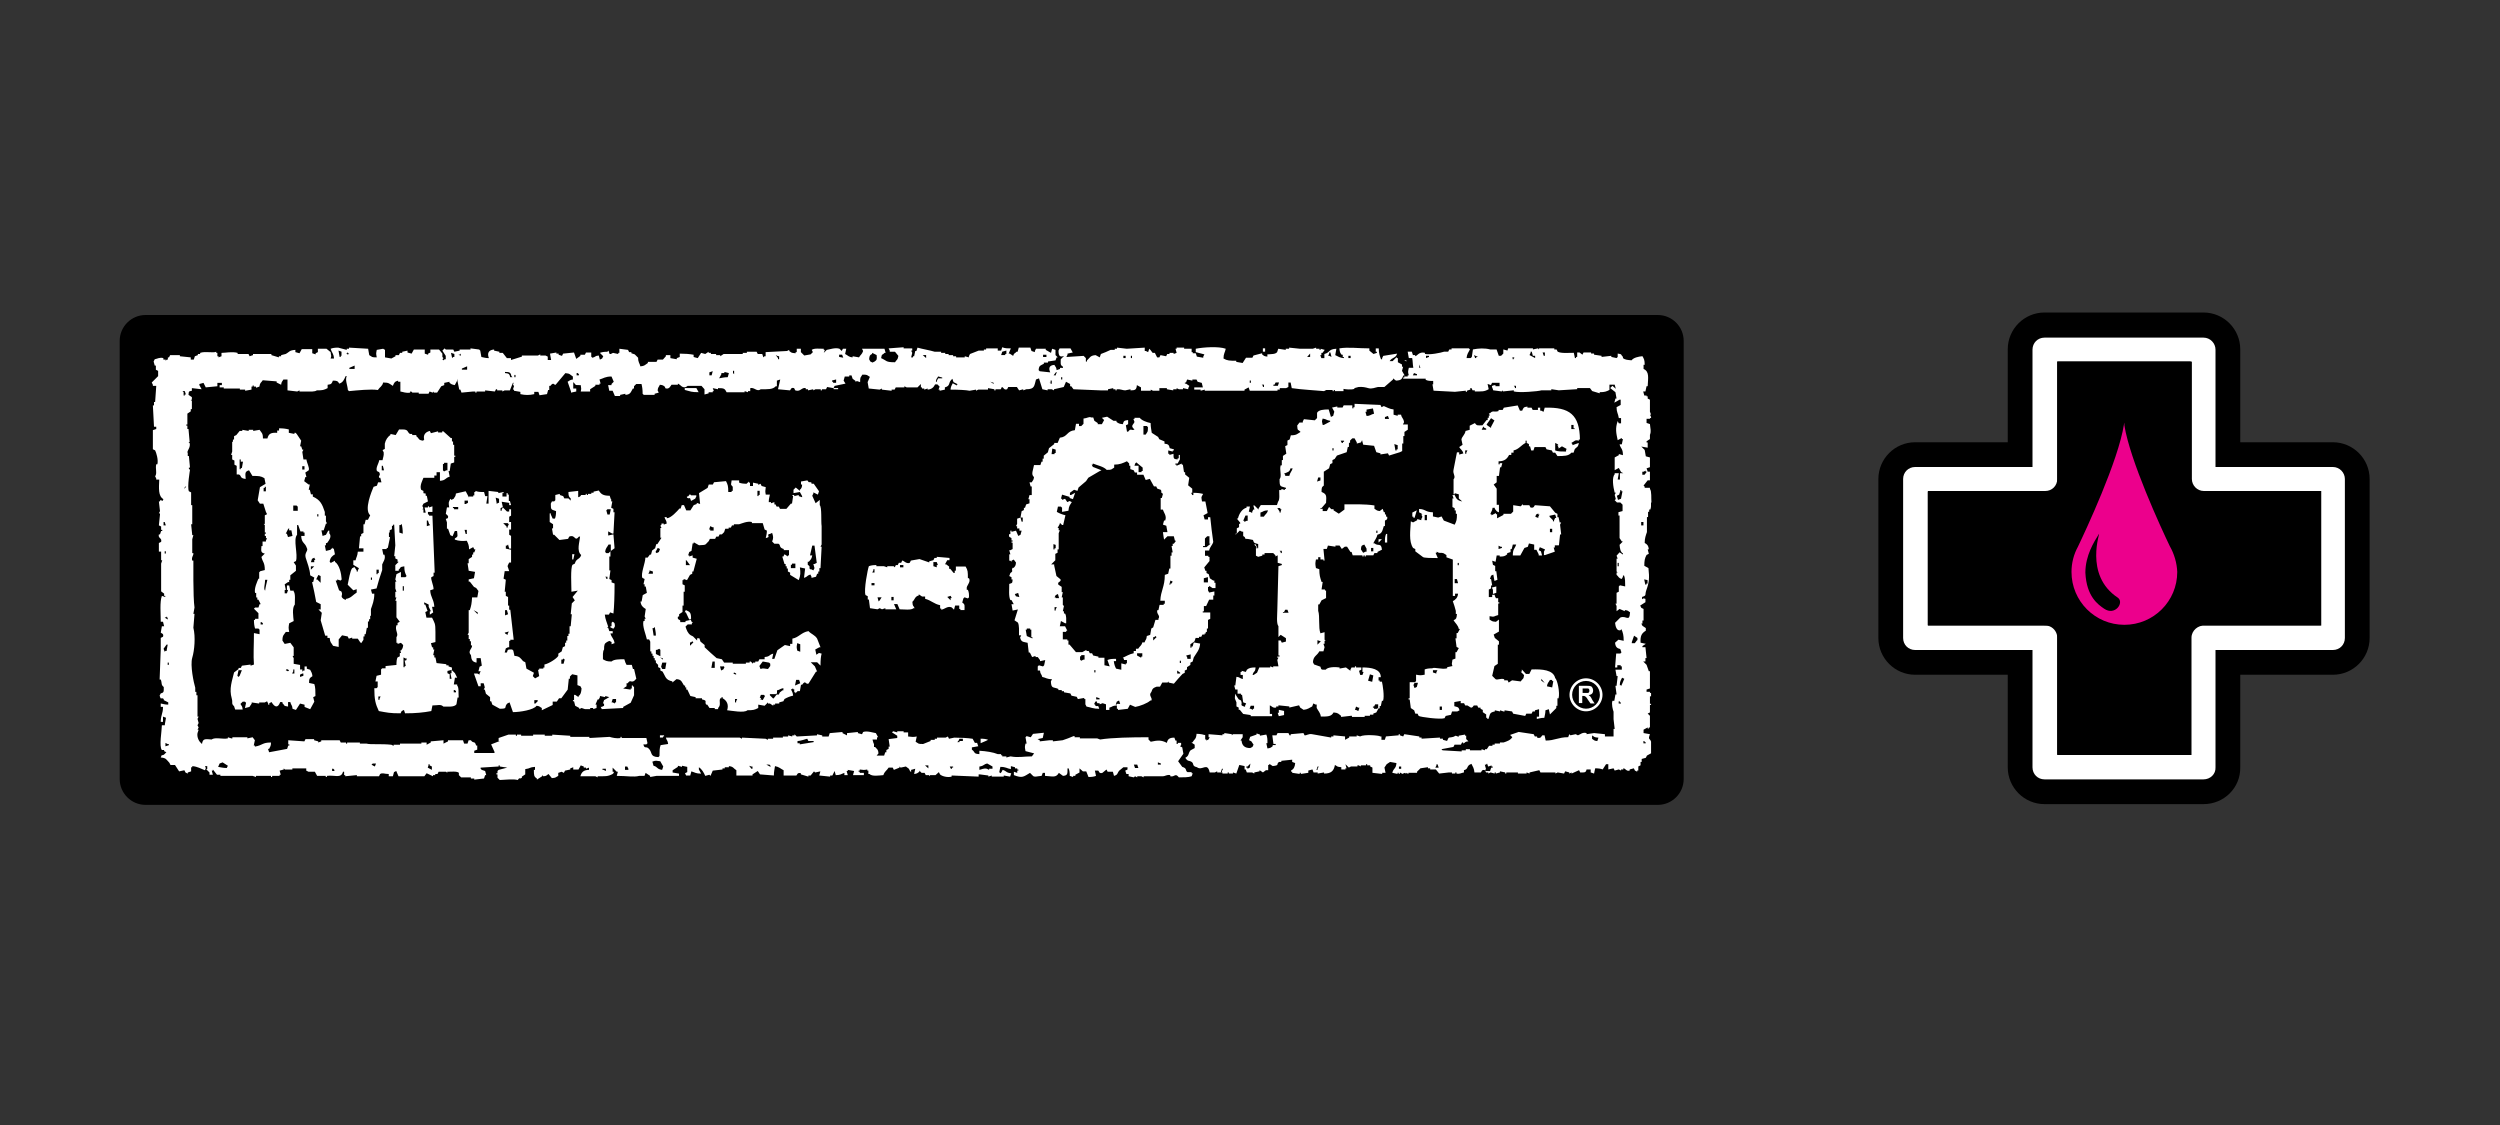 <?xml version="1.0" encoding="UTF-8"?><svg id="a" xmlns="http://www.w3.org/2000/svg" width="400" height="180" viewBox="0 0 400 180"><rect x="0" y="0" width="400" height="180" fill="#333333" stroke="none"/><path d="M352.56,128.66h-25.44c-3.24,0-5.88-2.64-5.88-5.88v-14.82h-14.82c-3.24,0-5.88-2.64-5.88-5.88v-25.44c0-3.24,2.64-5.88,5.88-5.88h14.82v-14.88c0-3.24,2.64-5.88,5.88-5.88h25.44c3.24,0,5.88,2.64,5.88,5.88v14.88h14.82c3.24,0,5.88,2.64,5.88,5.88v25.44c0,3.24-2.64,5.88-5.88,5.88h-14.82v14.82c.06,3.24-2.58,5.88-5.88,5.88m-19.5-11.82h13.62v-14.82c0-3.36,2.82-6,6.24-5.88h14.46v-13.62h-14.82c-3.24,0-5.88-2.64-5.88-5.88v-14.88h-13.62v14.88c0,3.24-2.64,5.88-5.88,5.88h-14.82v13.62h14.52c.84,0,1.74,.12,2.52,.42,2.22,.9,3.66,3.06,3.66,5.46v14.82Z"/><path d="M352.56,124.7h-25.44c-1.08,0-1.92-.84-1.92-1.92v-18.78h-18.78c-1.08,0-1.92-.84-1.92-1.92v-25.44c0-1.08,.84-1.92,1.92-1.92h18.78v-18.78c0-1.08,.84-1.92,1.92-1.92h25.44c1.08,0,1.92,.9,1.92,1.92v18.78h18.78c1.08,0,1.92,.9,1.92,1.92v25.44c0,1.08-.84,1.92-1.92,1.92h-18.78v18.78c.06,1.08-.84,1.92-1.92,1.92m-23.46-3.9h21.54v-18.78c0-1.14,1.08-2.04,2.16-1.92h18.6v-21.54h-18.78c-1.08,0-1.92-.9-1.92-1.92v-18.78h-21.54v18.78c0,1.08-.84,1.92-1.92,1.92h-18.78v21.54h18.6c.3,0,.6,0,.9,.12,.72,.3,1.2,1.02,1.2,1.8v18.78h-.06Z" fill="#fff"/><polygon points="329.16 78.61 329.16 57.84 350.52 57.84 350.52 78.61 350.52 78.67 371.28 78.67 371.28 100.03 350.52 100.03 350.52 100.03 350.52 120.74 329.16 120.74 329.16 100.03 329.16 100.03 308.45 100.03 308.45 78.67 329.16 78.67 329.16 78.61" fill-rule="evenodd"/><path d="M347.16,87.37c-1.44-3-6.36-13.68-7.26-19.32v-.48c0,.06,0,.18-.06,.24v.06c-.9,5.88-6.18,17.1-7.38,19.62-.66,1.2-1.02,2.58-1.02,4.02,0,4.68,3.78,8.46,8.46,8.46s8.46-3.78,8.46-8.46c-.06-1.44-.48-2.88-1.2-4.14" fill="#ec008c" fill-rule="evenodd"/><path d="M336.66,97.39c-.96-.66-2.82-1.92-3-5.76,0-2.76,1.38-4.92,2.16-6.18,.36-.6-2.52,6.54,3.06,10.2,1.02,.78-.48,2.94-2.22,1.74"/><path d="M269.39,124.64c0,2.28-1.86,4.14-4.14,4.14H23.29c-2.28,0-4.14-1.86-4.14-4.14V54.54c0-2.28,1.86-4.14,4.14-4.14h241.96c2.28,0,4.14,1.86,4.14,4.14V124.64Z" fill-rule="evenodd"/><path d="M224.32,59.34l.18-.66h-.18v-.36l-.66-.36v-.66h-.18v-.18l-.66,.66h-.48c.42-.66,.96-.42,1.2-1.2-.72,.12-1.5,.24-2.22,.36l-.18,.36v.18h-.18c-.18-.48-.36-.96-.36-1.74h-.48v.54h.18v.18l-.54,.18-.66-.54v-.36c-1.74,0-3.42-.24-4.8,0,.06,.6,.12,.72,.36,1.02h.18v.36h.18v.18c-.66-.06-.9-.24-1.38-.48l.18-1.02c-1.32,.06-.96,.6-1.92,.84v.66h-.48l-.18-.48h.18v-.36h.18l.36-.48-.66-.18v.18h-.18v-.18h-.54v-.18l-.54,.18h-2.04c-.6-.06-1.14-.12-1.74-.18v.18h-.54v.18l-1.2-.18-.18,.54c-.3,.36-.9,.3-1.56,.36v.36c-.54-.06-.54-.12-.84-.36v-.18l-1.38,.36-.18,.36h-1.02l-.54,.84-1.02-.18v-.18c-1.02,0-1.44,0-2.04-.36,0-.78,.24-.96,.36-1.56-1.14-.42-3.66-.24-4.8,0v.54l1.38,.36-.18,.36v.18l-1.02-.18-.18-.54h-.48v-.18h-.18v-.54h-1.2v-.18h-1.2v.18h-.18l.18,.66-.48,.18v-.18h-.66v.18h-.36l-.18,.36-.9-.18-.18,.36h-.36l-.36-.72h-.36l-.36-.48-.18-.18-.18,.54-.36-.18h-.18v-.54c-.96,.06-1.92,.12-2.88,.18l-1.56-.18v.18h-.36v.18h-.66c-.54,.24-1.02,.48-1.56,.66l-.18,.54-.66-.36c-.9,.06-.9,.42-1.38,.84v.18h-.18v-.54l-.36-.36c-.9,.06-1.86,.12-2.76,.18l.18-.36v-.18l.84-.18-.36-.66h-1.74l-.18,.36c0,.9,.24,1.08,.9,.84l-.54,.54c0,.72-.12,.9,.36,1.2v.18h-.48v.18l-.54,.18c-.06-.54-.18-.48-.36-.84-.84,.06-.96,.54-.66,1.2-.6-.06-1.14-.12-1.68-.18l-.18-.18c.06-.78,.3-.72,.84-1.02v-.18h.66v-.18l1.2-.18,.18-.48h.18l-.36-.36v-.84l-.54-.18-.18,.66-.84-.48v-.18h-1.56l-.18,.36v.18l-.54-.18-.18-.54h-1.86l-.18,.66h-.18c-.3,.36-.36,.12-.54,.66l-.54-.36h-.18l.36-.84c-.6,0-.96,0-1.38-.18l-.18,.54h-.54v-.36h-1.86v.18h-.36v.18h-.84l-1.38,.54-.18,.36v.18l-.66-.18v.18h-1.38v-.18h-.48v-.18h-.72v-.18h-.54v-.18h-.66v-.18h-1.02c-.78-.24-1.92-.42-2.76-.66l-.18,.54h-.18l-.18,.84h-.18v.18h-.3l.18-.72-.18-.36h.18v-.36h-1.38v-.18c-.78,.06-1.62,.12-2.4,.18l.18,.36v.18h.84l.54,.66c-.12,.72-.24,.54-.54,1.02-1.56,0-1.26-.24-2.22-.66,.12-.78,.18-.42,.54-.84h.18l-.18-.66h-3.6l.18,.36c-.18,.54-.42,.6-.66,1.02l-1.02-.18v.18c-.66-.06-.72-.3-1.2-.54l.18-.84h-.54l-.18,.36-.36-.36c-.66-.24-1.62,.12-2.04,.18l-.48,.48,.18-.48h-.18v-.18c-.6,0-1.56-.12-1.92,.18l.18,.36-.36,.36-1.02,.18-.54-.54v-.54h-.66v.54h-.18v.18c-.72-.06-.6-.06-1.02-.36v-.18l-.36,.18c-1.14,.06-2.28,.12-3.42,.18v.66h-.18l-.18,.18-.18-.54h-.72l-.18-.36h-1.56v.18h-.66v.18h-3.06l-.54,.36v-.18h-.66v-.18h-.84v-.18h-.36v-.18l-.54,.36-.66-.18-.54,.84-.66-.18v-.36c-.6-.12-1.38-.18-2.22-.18v.54l-.48,.18v.18l-1.02-.18v-.48h-.72v.18l-.48,.54h-.84l-.18,.36h-1.38v.18c-.48,.3-.48,.48-1.2,.54-.12-.54-.36-.6-.36-1.38l-.54-.54-.54-.18v-.18h-.36l-.18-.36-1.38-.18v.66h-.18v.18l-.84-.18-.36,.18h-.18l-.18-.54-.18,.18c-.54,0-.9,.06-1.2,.18l.54,.54-.18,.36-.36,.18-.18-.66c-.66,.06-.48,.24-1.02,.36l-.18-.18v-.66h-.84l-.18,.36h-.72v.18l-.66,.48-.36-1.02c-.6,.06-1.14,.12-1.74,.18l-.18,.36-.54-.18v-.18h-.36v-.18l-1.02,.18,.18,1.02h-.54v-.54l-.36-.18h-.84v-.18l-.36,.18h-2.58v.18c-.6,.18-1.14,.36-1.74,.54v-.3h-.66l-.66-.84h-.54v-.18l-.84-.18v-.18c-.9,.06-1.14,.6-.84,1.38-.6,0-.78-.12-1.2-.18l-.18-1.02-.18-.18-1.38-.18v.18h-1.74v.18l-.84,.18-.18-.36h-1.2l-.18-.18-.36,.36,.54,.84v.54h-.18l-.18,.18-.18-.18,.18-.18-.18-.18v-.54h0l-.54-.66h-1.38v.48l-.36,.18v.18l-.54-.18v-.66h-1.74l-.36,.66-.66-.18v-.3l-.84,.18v.18h-.36l-.18,.36h-.54v.18l-.66,.36-1.02-.18v-1.2l-.3-.18-1.02,.18c-.12,.66-.12,.54,0,1.2-.9,0-.66-.06-1.2-.36l-.18-1.02c-1.02-.06-2.04-.12-3.06-.18v.18h-.36v.18l-1.38-.36c-.54,0-.9,.06-1.2,.18,.18,.66,.48,.72,.54,1.56h-.54c.18-.54,.06-.36,0-1.02l-.66-.54h-1.38v.54l-.36,.18v.18l-.54-.18v-.66h-1.68l-.36,.66-.66-.18v-.36c-1.02,.06-.96,.36-1.56,.66l-.72,.18v.18h-.36v.18l-1.2-.36v-.18h-2.94v.18l-.54,.18-.18-.36h-1.74v-.18c-.9-.24-1.92,0-2.58,0v.54l-.48,.18v-.18h-.18v-.54h-.18v-.18c-.54,.24-1.74-.12-2.58,.18v.18h-.36v.18l-.48,.18-.18,.54h-.48v-.36c-.6-.06-1.14-.12-1.74-.18v-.18h-1.56l-.18,.36h-.18v.36h-.18l-.18,.18v-.18h-.36v-.24c-.54-.18-1.02,.12-1.38,.18l-.18,.36,.18,.66h.18v.66l.36,.18v.84l-1.02,1.02,.18,.36v.18h.54c-.06,.84-.12,1.74-.18,2.58h-.18v.54h-.18l.18,3.42h.36v.36l-.54,.18v3.06l.36,.18c.18,.36,.54,1.5,.36,2.22h-.18c-.18,.66,.18,1.5-.18,1.92l.18,.36v.18h.48c-.06,1.38-.18,2.64,.66,3.12-.18,.48,0,.18-.54,.18v.18h-.18l.18,1.56-.18,.36h.18v.18c-.06,.6-.12,1.14-.18,1.74l.36,.18v.54h.18v.18h-.18l-.18,.54h-.18c-.18,.66,.54,.54,.36,1.2l-.36,.18v1.38h.36v1.38h.18l-.18,.54v4.44l.48,.36v.36h.18v.18l-.54-.18c-.36,.96-.18,2.88-.18,4.14h.36l.18,.72h-.36l-.18,1.02c.06,.12,.54,.12,.36,.66l-.36,.18v1.86c-.06,1.62-.12,3.24-.18,4.8h.18c.24,.6,0,.84,.48,1.2,0,.72,.06,.9-.48,1.02l-.18,.36c.24,.84,.18,.18,.66,.54v.18l.72,.36v.36c-.6,0-.78-.12-1.2-.18v.54h.36c0,1.14-.36,1.26-.36,2.4h.36v-.84l.48,.18-.18,1.02h0v.18h-.48c0,.84-.48,3.42,0,3.96h.36v.18l.36,.18-.36,.36c-.42,.3-.3-.18-.54,.48,.9,.06,.9,.36,1.38,.84l.18,.36h.72l.66,1.02,.84-.18,.18,.36,.36,.18v-.18l.54-.18v-.66h.18v-.18c.84,.06,1.38,.42,2.04,.66,.18-.54,.18-.18,0-.66h.36v.48h-.18l.54,.54v.36h.54l-.18-.66h.18v-.18l.66,.84h.54v.18h5.16l.54,.18v-.18h2.4v.18h.18v-.18h1.2v-.18h.18l-.18-.66,.66-.18v-.18l.18,.18h1.2v-.18h2.22v.36l.36,.18h1.02l.36,.66h1.38v.18h.18v-.18c1.2-.18,2.28,.48,2.58-.66h.18v.54h.18v.18c.6-.06,1.26-.12,1.86-.18v.18h3.54l.18-.36c.42-.24,.66,0,1.38,0v.36h.66l.18-.66,.36-.18,.36,.84h4.14l.36-.48,1.02,.48v-.18h.36v-.18h.36l.18-.36h1.2l.18,.18v-.18c.54,0,1.62-.12,1.86,.18v.36l.36,.36h1.56v.18h.54v.18l1.56-.18,.18-.54h.18l-.18-.66-.54-.18-.18-.18v-.18c.96-.06,1.92-.12,2.88-.18v-.18h.18v.18l1.2,.18-1.38,.36-.18,.18v.36h-.18v.18h.18v.54l.36,.36c1.08-.06,2.22-.18,2.88,0,.36-.54,.24-.06,.66-.36v-.18l.54-.36v-.84c.9-.12,.6-.3,1.56-.36v.48h-.18c0,.84,0,1.08,.48,1.38v.18l.84-.54v-.18l.18,.18c.54,0,.54-.18,.84-.36l.54,.66c.72-.06,.54-.12,1.02-.36v-.48l.54-.18,.36,.18,.18-.36,.84-.18v-.18l.48-.18v.36h.84l.36-.66,.48,.18v.18h.36v.18l.48-.18v.36c-.84,0-1.2,.36-1.38,1.02h2.4l.36,.18v-.18c1.2,0,1.62,.06,2.4-.36l.18-.18v-.18h-.18v-.66l.18,.18,.48,.48h.18l-.18,.66c1.68,0,2.7,.24,3.6,0h.84l.18-.48,.72,.48v.18l1.02-.18h3.6v-.36l-1.02-.18v-.36l.84-.54v-.18l.66,.18v-.18l.84,.18v.84l-.36,.18,.18,.36h.66l.18-.66c.6,.18,.72,.36,1.56,.36l-.36-.66v-.36c.48,.3,.78,.84,1.02,1.38l.66-.18,.18,.18,.36-.84c.54-.06,1.02-.12,1.56-.18v-.18h.36v-.18h.66v-.18c.72,.06,.72,.36,1.2,.66v.84h2.58v-.18l.84-.54,.36,.54c.72,.06,1.5,.12,2.22,.18,0-.66,.12-1.08,.18-1.5,.66,.12,.9,.42,1.38,.66v.84h2.04c.12-.06,.12-.54,.72-.36v.18l1.2,.36v-.18h.36l.54-.66,.18,.18,.84-.18-.18,.66c.54,.06,1.14,.12,1.74,.18v-.18h.36l.18-.36,.18-.36,.18,.66c.78,0,.84-.18,1.38-.36v.36h.54l-.18-.66h.18v-.18l1.02,.18-.18,.66h1.74v-.36h-.66v-.18h-.18v-.18h.18v-.18c.72,.06,.54,.12,1.2,0v.18h.18v.54h.18c.42,.42,1.5,.24,2.22,.18,.18-.6,.54-.72,.84-1.2h.66l.18,.36,.9-.36v-.18l.18,.18,.84-.18,.48,.36,.18,.36,.18,.18v-.36l.66-.18-.18,.84c.54-.06,.54-.18,.84-.36v-.18l.36,.36h.48l.18,.36h.54v.18l.18-.18h.84l.54-.48,.18,.36c.3,.3,1.2,.54,1.86,.36v-.18c1.44,.06,2.88,.12,4.32,.18v-.36h.18l1.38,.18v.18l.54-.18v.18h1.92v-.18l1.02,.18,.18-.54c-.84-.06-.72-.36-1.38-.54l-.18,.36-.18,.18-.18-.18,.18-.84c.9,0,1.02,.24,1.68,.36v-.48l.66,.18v.18h.36v.18h.18v.18h-.18v.36l-.54-.18v.54c1.38,.54,1.56,.24,2.58-.36l.48,.48c.24,.24,.6,.06,1.38,0l.18-.48h.36v.48c1.2,.06,1.74,.36,2.22-.48l.66,.48c.78-.06,.72-.36,.72-1.2h.18c.12,.3,.18,.66,.18,1.2l.54,.18v-.18h.36v-.18l.66-.36v-.66l.54,.48h.54l.36,.9c.54,0,.9-.06,1.2-.18l-.18-.84h.54c.12,.06,.12,.54,.66,.36l.66-.54,.18,.36h.84l.18,.66c.66-.18,.48-.42,.84-.84l.66-.54h.66v.36l-.36,.18,.18,.54h.36v.36l.84,.18,.18-.18,.36,.18v-.18h.66l.36,.18v-.18h3.06c.42,0,.66-.3,1.2-.18v.18c.72,.18,.78-.6,1.38,.18,.72,0,1.56,0,2.04-.18l.18-.48h-.18v-.18h-.66c-.42-.24,0-.6-.84-.84l-.66-.9,.84-1.2-.18-1.02-.36-.18,.18-.18v-.36h-.54v.18h-.18v-.54h-.18l-.18-.48c-.78,0-1.08,.24-1.2,.84-.9-.48-1.5-.42-2.58-.18l-.36-.36v-.36c-2.7,0-5.88,.06-7.74,.36l-.48-.18h-2.76v-.18h-.84v-.18h-.18c-.6,.24-1.14,.48-1.74,.66l-1.56,.18v-.18h-.54l-1.56,.18v-.18l-.36-.18,.84-.18,.18-.84c-.6,.06-1.14,.12-1.74,.18l-.36,.54-.66-.18-.18,.18,.18,1.02h-.18c-.18,.66-.06,.72,0,1.2l1.38,.36-.36,.48c-1.32,0-2.16,.24-3.42,0l-.66,.18v-.18h-.66v-.18h-.18v-.18h-.54c-.72-.3-1.86-.48-2.94-.54v.54c-1.02-.06-.6-.3-1.2-.72v-.36l1.02-.18-.18-.54h-.36l-.36-.66c-.78-.12-1.92-.18-2.94-.18l-.84,.18-.18-.36-.36,.18h-1.38v.18h-.36v.18h-.66v.18l-1.2,.48c-.9,0-.66-.06-1.2-.36l.18-.84c-.72,.12-.54,.06-1.38,0v-.66h-.72v-.18h-1.02v.18l-.66-.18-.18,.18,.84,.54v.36l-1.38,.18,.18,1.2h-.18v.36l-.36,.18v.36h-.18l-.18,.54h-1.2l.3-.36c-.06-.66-.18-.6-.54-1.02h-.18v-.54h-.06l-.18-.66h.72v-.36h.18l-.36-.66c-.42-.06-1.44-.42-2.04-.18l-.18,.36-.66-.18v-.18c-.6,.06-1.14,.12-1.74,.18v.36l-.72-.36v-.18c-.66,.06-1.38,.12-2.04,.18l-.18,.54h-1.02v-.18l-.84-.18v.18c-1.08,.06-2.16,.12-3.24,.18l-.36-.36v.18h-.36v.18l-.66-.18v.18h-.84v.18h-1.56v.18h-.84v.18l-.36-.18c-1.26-.06-2.52-.12-3.78-.18v.18l-.36-.18h-11.82c.12,.48,.3,.42,.36,1.02l-1.2,.18c-.18,.42-.18,1.08-.18,1.74l-.18,.18c-1.44-.06-.9-.78-1.56-1.38-.42-.42-.66,.12-.84-.66h.48l.18-.18-.18-.84h-3.96v-.18h-.18v.18c-.6,.12-1.38-.06-1.74-.18-1.08,.06-2.16,.12-3.24,.18v-.18h-3.06v-.18c-.96-.06-1.92-.12-2.88-.18v.18h-1.2v-.18h-1.86v.18h-1.92v-.18h-.66v.18h-.18v-.18h-1.2c-.48,.18-1.02,.36-1.56,.54v.48h.18l-1.38,.54,.54,1.2v.18h-3.24v-.36l.48-.18v-.66h-.18c-.24-.84-.42-.24-.84-.84h-.36l-.18,.54h-.54l-.18-.54h-2.4v.18l-.72,.36v-.54c-.66,.06-1.38,.12-2.04,.18v.18l-.66,.36v-.36h-.84v.18h-3.42v.18h-1.02v.18l-.36-.18c-1.62-.18-3.36,0-3.96-.18h-1.08v-.18h-2.04v.18h-.18v-.18h-.84l-.18-.36h-2.94v.18l-.48,.18v-.18l-.66-.18v-.18h-1.38l-.18,.36c-.84-.06-1.74-.12-2.58-.18v.66h.18v.18h-.18l-.18,.54-2.88,.54-.18-.54h.18c.18-.36,.3-.48,.3-1.02-1.44,0-1.26,.42-2.58,.66v-.18h-.18l.18-.84-.36-.48-.84,.18v-.18h-2.4v.18h-.18l-.54-.18v.18c-.78,.18-2.1-.24-2.58,.18-.96-.06-1.44-.24-1.56,.72l-.18-.18c-.3-.24-.66-.9-.54-1.56l.18-.54h-.18l.18-.36-.18-.36,.18-.36-.18-.66,.18-.36h-.18v-3.42h-.18v-.54h-.18v-.66c-.24-.78-.84-3.6-.48-4.8,.36-1.2,.54-3.36,.18-4.8,.06-.72,.12-1.5,.18-2.22h-.18l.18-1.02c-.12-.72-.18-2.82-.18-4.32v-3.18h-.18c-.18-.54,.24-.84,.18-1.2h-.18v-2.22l.18-.66h-.18c-.06-.6-.12-1.14-.18-1.74h.18v-3.06h-.18v-2.04l-.36-.18c-.3-.66,.18-3.42,.18-3.42l-.18-.18v-.18h.18c-.06-.6-.12-1.26-.18-1.86h-.18v-.54h-.06c0-.42,.54-.84,.36-1.56h-.18l.18-.18c-.06-.66-.12-1.38-.18-2.04h-.18v-.54h-.18v-.18h.18v-1.74l.54-.36v-.36h.18v-1.38h-.18l.18-.18v-.36l-.54-.36c.06-.6,0-.54,.54-.66v-.42c.54,.06,1.02,.12,1.56,.18l-.36-.66v-.18l.66-.18,.36,.72c.6-.06,1.26-.12,1.86-.18v-.54h.72v.36h-.36v.36h.66v.18h2.58v.18h.84v.18l1.02-.18v-.48h.18v-.18h.18v.18h.36v.18l.54-.18c.12-.72,.24-.54,.54-1.02,.72,.06,1.5,.12,2.22,.18v.18l.72,.36c.06-.54,.18-.48,.36-.84h.66v1.74l1.56,.18,.36-.18v.18h1.2c.54,0,1.26,.06,1.56-.18,.96,0,1.14-.06,1.74-.36v-.54c.66-.06,.66-.24,.84-.66,.66,0,.78,.06,1.02,.48,.6-.18,.78-.66,1.02-1.2h.18c-.3,.6,.12,1.44,.18,2.22l.18,.18c1.32-.12,3.48-.36,4.62-.18,.3-.48,.72-.6,.84-1.2,.96,0,.96,.18,1.56,.54,.18-.48,.3-.72,.84-.84v.18h.36v1.56c.42,.06,.9,.3,1.56,.18v-.18h.18l.18,.18h1.02v.18h1.56l.18-.36,.48,.18,.18-.18v.18h.54l.66-1.02,.48-.18v-.36l.84-.18v.18c.36,.24,.3,.24,.84,.36l.36-.66v-.36l.36,1.74h.18l.18,.48c.6-.06,1.26-.12,1.86-.18h.36v.18h.18v-.18h1.38v-.18l1.56,.18,.18-.36h.18v.18h.84v.18l.36-.18h.84l.48-1.2h.18l-.18,.18,.18,.36-.18,.54h.18v.18l1.02,.18v.36c.78,.18,1.44,.18,2.22,0v-.36h.66l.18,.54,1.2-.18,.18-.66h.18v-.66h.18c.54-.72,.6-.06,.84-.18l1.56-1.86c.78,.06,.72,.24,1.2,.54v.48c-.54,.06-.48,.18-.84,.36l.54,1.56v.18l.84-.18v-.48h-.48v-1.02c.54,.48,.06,.48,1.2,.48,.06,.66,.12,.42,0,1.02h1.5v-.36l.84-.54v-.18h.66v-.18h.18l-.18-.66c.66-.18,.9-.48,1.92-.48l.36,.84-.36,.36v.18h-.54l.18,.9h.54l.36,.84h.84v-.18l.84-.18v.18c.84-.06,.84-.42,1.2-1.02h.18v-.36l.36-.36h.84c.12,.48,.18,.9,.18,1.56l.18,.18h1.74v-.18l.66-.18-.18-.36c.06-.54,.18-.48,.36-.9,.54,.06,.54,.12,.84,.36v.18c.66,.3,.9-.42,1.02-.54h1.02v-.18c.36,.06,.78,1.02,1.56,.36h2.22l.48,.54v.84l.66-.18v-.18h.66v-.18h.18l-.18-.48,.84,.18v-.18c.96,0,1.08,.06,1.38,.66h2.88v-.18l.54,.18v-.18h.36v-.48c.66-.18,1.08,.66,1.68,.18,1.08,0,1.92,.06,2.4-.48h.18v-.9l.54-.18-.36,1.56c.6,.06,1.26,.12,1.92,.18,.12-.06,.12-.54,.66-.36l.18,.36c.84,.3,1.02-.54,1.68-.36v.18h.36v.18l.84-.18v.18l.36-.18h.84v.18h.18v-.18h.66l.18-.36,1.02,.18,.18-.36c.54-.12,1.14-.24,1.74-.36l-.3-.48,.18-.66h.72v-.18h.36l.18,.54,.48,.36v.18l.18-.18,.54,.18c0-.9,.06-.66,.36-1.2,.9,0,.66,.06,1.2,.36l-.36,.84,.18,1.02c.6,.06,1.14,.12,1.74,.18l.36-.18v.18c.54,.06,1.02,.12,1.56,.18v-.18h.48l.18-.36h1.38v-.18l.36,.18h1.74l.54-.54v.54h.18v.18h.36v.18l.54-.18v.18c.66-.06,.96-.36,1.2-.84h.36l.36,.36-.18,.48h.18v.18l.84-.18v-.36c.9-.24,.54-.72,1.02-1.2l.18-.18,.18,.54,.36,.18,.36,.18h-.18v.18l-.66-.36c-.18,.36-.3,.48-.36,1.02,1.2,0,2.52,.06,3.06,.18l1.02-.18v.18l.36-.18h1.56v-.24l1.02,.18v.18h.18v-.18h.84l.18-.36c.3,.06,.3,.54,.84,.36l.18-.36h1.38l.36,.54,.66-.18v.18l.48-.18c1.38,0,1.26-.54,1.56-1.56l.48-.18c.18,.6,.36,1.14,.54,1.74l.84,.18v-.18h.66l.36,.18v-.18c.54-.12,1.02-.24,1.56-.36l.36-.84,.66,.36v.36h.18l.36,.48c1.44,.06,2.88,.12,4.32,.18h1.2v-.18l.84-.18v.18h.36v.18h.18v-.18c.6-.06,.96,.18,1.38,.18l.84-.18v.18c.78,0,.96-.12,1.02-.84l.66,.36v.54h1.56v-.18l.36,.18h1.02v-.42h1.2v.18l1.02,.18v-.18h.54v-.18l.36,.18h.66v-.18l.84,.18v-.18l.18-.36-.54-.36h-.18v-.18h.18l.18-.48,.84,.18v-.18h.66l.18,.36,.66,.18,.18,.72h-1.38v.36h1.02v.18l.66-.18v.18h6.36v-.18l.66-.36,.18,.54h4.44v-.18h.36v-.24h1.02l.36-.18v-.72h.36l.18,.9c1.5,.24,4.02,.36,5.16,.48l.36-.18h1.02v.18h.18v-.18h.18v.18h1.38v-.36c.24,.06,1.2,.18,1.74,0v-.12l.66-.18c.66-.06,1.14,.06,1.56,.18,.6,.18,1.14-.12,1.56-.18h1.02l1.38-1.2v-.18l.48,.36c.9-.06,.9-.24,1.2-.84h.18l-.42-.72Zm-57.43-2.58h.54v.36h-.54v-.36ZM27.01,119.23l-.54,.18v-.54l.36,.18h.18v.18Zm-.84-35.17v-.54h.18l.18,.54h-.36Zm.18,4.14h.18v.36h-.18v-.36Zm.18,10.62l.18-.18,.18,.48-.36-.18-.18-.18h.18v.06Zm0,5.28l-.18,.18-.18-.48,.48-.66h.18l-.18,1.02h-.12v-.06Zm.48,2.28h-.18v-.36h.18v.36Zm158.25,15.6l.48,.18v.18h-.48v-.36Zm-3.3,.36l.18,.54h-.54l-.18-.54h.54Zm-25.2,.3c.72-.12,.6-.36,1.2-.48l.84,.48v.36h-.54v.18l-.36-.18c-.54-.12-.84,.12-1.2,.18v-.54h.06Zm-3.42-4.08l.18-.36h.54v.36h-.54v.18h-.36l.18-.18Zm-.84,4.08v.18h-.18v.18h-.18l-.18-.36h.54Zm-3.96-.18v.48l-.54-.48h.54Zm-20.94-3.9c.54,0,1.44-.36,1.56-.36l.18,.36h.84v.18c-.72,.12-1.5,.24-2.22,.36v-.18h-.36v-.36Zm-4.5,3.78l.18,.18v.18l-.66-.36h.48Zm-2.88,.3h.18v.36h-.18l-.36-.48,.36,.12Zm-14.58-.84l.48,.84-.18,.54c-.9-.12-.66-.48-1.38-.66l-.18-.66c.66-.24,.54-.12,1.26-.06m-5.64,.84h.36l.18,.36v.18h-.54v-.54h0Zm-3.6,.36h.54v.36l-.36-.18h-.18v-.18h0Zm-27.84-.54v-.18h.18v.18l.36,.18v.54l-.66-.36,.12-.36Zm-6,.18l-.36-.18,.36,.18Zm-2.88-.48h.48l-.18,.48-.36-.18-.18-.18,.24-.12Zm-6.54,.84h.18l.18,.18v.18h-.36v-.36Zm-18-.84l.48-.18,.84,.54-.18,.36c-.6,0-.96-.12-1.38-.18l.24-.54Zm-5.7-43.93l.18-.36h.18l-.36,.36Zm25.26-21.3h-.18v.18h-.18l-.18-1.02,.48,.18v.66h.06Zm1.02-.18l-.36-.18h.18v-.18l.36,.18h-.18v.18Zm1.02,2.28h-.84v-.18l.84-.36v.54Zm15.96-1.92h-.18l-.18,.18-.18-.84,.54,.18v.48Zm1.02-.18l-.36-.18h.18l.18-.18v.36Zm1.02,2.22h-.84v-.18l.84-.36v.54Zm6.9,1.2c-.12-.54-.24-.6-.84-.66v-.18c.72,0,.9,.06,1.02,.66l.18,.18h-.36Zm.84,0h-.18v-.36h.18v.36Zm10.14-.3h-.36v-.36h.18l.18,.18v.18Zm21.24,0h-.36v-.48l.54-.18-.18,.66Zm2.58,.3c-.6,0-.96,.12-1.38,.18l.36-.66v-.18h.48v-.18l.72,.18-.18,.66Zm1.02-.48l-.18-.18v-.36h.18v.54Zm7.2-2.4h-.18v-.18l-.36-.48,.36,.18h.18v.48Zm9.12,3.78h-.48v-.18h-.18v-.18l.66-.18v.54Zm.48-4.14v-.36h.48l.18,.48-.66-.12Zm5.7,.72l-.36,.18-.36-.18-.18-.36c.06-.6,.12-.66,.48-.84v-.18l.72,.36c.06,.6,.06,.78-.3,1.02m8.22-.54l-.54-.48h.54v.48Zm2.58,3.24h-.66l-.18,.36v.18h-.18c.06-.54,.18-.48,.36-.84l.66,.18v.12Zm8.22,.9l-.54-.36,.54,.18v.18Zm2.04-4.8h-.18v.18h-.66l.18-.54,.66-.18v.54Zm5.7,4.08l.36,.18-.36-.18Zm1.56,.72l-.36-.18h.18v-.36h.18v.54h0Zm.66-1.56v.18h-.36l.36-.48h.18l-.18,.3Zm1.02,.84h-.18v-.36h.18v.36Zm10.14-3.42h-.36v-.36h.36v.36Zm1.02,0h-.18v-.36h.18v.36Zm5.64,3.42l.36,.18-.36-.18Zm1.56,.72l.48-.54-.48,.54Zm11.82-.18h-.18v-.36h.18v.36Zm2.1,.66h-.18v-.18l-.18-.18h.36v.36h0Zm2.22-.18h-.72v-.18h.18l.18-.36h.54l-.18,.54Zm5.16-4.62h-.48l.48-.54v.54Zm3.06-.18h-.18l.18-.36v-.18h.18l.18,.72-.36-.18Zm3.42,.36h-.36v-.36h.36v.36Zm1.2-.18l.36,.18-.36-.18Zm-15.24-1.38h.36v.54h-.36v-.54Zm61.93,22.5v-.18h-.84v-.18l-.18-.18,.66-.84h.36v-1.38h-.36l-.18-.54,.54-.18v-1.56l-.66-.18-.18-1.02-.54-.54,1.02,.18v-.84h-.18v-.18l.54-.36v-.66c.24-.66,.06-.96,0-1.74l-.54-.18v-.66h.54v-.12h.18v-.18l-.18-.36h.18l-.18-.48v-1.92l-.36-.18v-.36h-.18v-.12h-.36l-.18-.66h.36l.18-.84h.18c.06-1.32,.3-2.34-.66-2.76v-.66h.18c0-.78-.12-.96-.36-1.38-.66,.06-1.44,.24-1.74,.66-.6-.06-1.02-.06-1.38-.36v-.18c-.42-.42-.06-.42-.84-.54v.54l-.18,.18-.84-.18v-.18c-.54,.06-1.02,.12-1.56,.18v-.18l-1.2-.18v-.18h-.48v-.18h-1.2l-.18,.36-.48-.36h-.36v.72h-.18v.18h-.18l-.18-.84c-.78,0-2.04,.12-2.58-.18l-.18-.36h-.36v-.18h-2.4l-.18,.18v-.18l-.84,.18v-.18h-3.96l-.12,.36-.66-.18v.66l-.36,.36h-.36l-.36-1.02h-1.02c-.9-.24-1.86-.18-2.76,0l-.18,1.2-.18,.18h-.66c.06-.66,.3-.9,.54-1.38l-.18-.18h-2.76v.18h-.36l-.18,.36h-.66c-.54,.18-2.28,.54-3.06,.36v-.18c-.96-.24-1.26,.54-1.56,.54v-.18h-.36l-.18-.54h-.66l.18,1.02h.54c.12,.66,.06,.9,.18,1.56h-.72c-.12,.6-.18,.6,0,1.2h-.18v.18h-.54v.18h-.18v.18h3.6v.18c.36,.18,.66,.18,1.2,.18v.54h-.12l.18,1.02c1.14,.06,2.28,.12,3.42,.18,.54-.06,1.14-.12,1.74-.18v.18h.18v-.18l.54-.18v-.24h.18l.18,.36h.36v.18c1.14,0,1.5,.06,2.22-.36l-.18-.84,.54,.18,.18-.36h1.2v.54h-.66v-.18c-.9,.12-.48,.24-.36,.84l1.38,.18,.18-.18v.18c.54-.06,1.14-.12,1.74-.18v.18c.84,.24,3.84,0,4.44-.18h1.56v-.18l1.2,.18c.96-.06,1.98-.12,2.94-.18v-.18h2.04l.36,.48,1.2,.36v-.18c.84,0,1.08-.12,1.56-.36v-.84h.84l.18,.66-.54-.48-.36,.36,.84,.66,.18,1.02h-.18l-.18,.66,.84-.48h.18v.84l-.66,.36c0,.84,.24,.96,.36,1.74h.36v.84h-.36l-.18-.36c-.42,1.2-.24,1.92,0,3.06l.66-.36v.18h.18l-.18,.84h-.36c.18,.72,.54,.66,.54,1.74l-.66-.18v.18l-.66,.36v2.04l.66-.36,.36,.66,.36,.18h-.54v1.02h-.36l.18-1.02h-.66v.18c-.48,.48-.24,2.04,0,2.94h.18l-.18,.36,.18,.66-.18,.18,.36,.36h.54l.36,.36v1.02l-.66,.18v.54h.18v3.6l.36,.54h.18l-.54,.54c.06,.6,.12,1.14,.54,1.38v.18l-.54-.36-.48,.54,.18,.48h-.18v2.04l.18,.18h-.18v.36c.36,.3,.3,.54,.84,.66l.18-.36v-.18h.18c.18,.42,.18,1.08,.18,1.74l-.84-.18-.18,.18v.84l-.36,.18v1.74h-.18l.18,.36v.84l.48-.36,.84,.36v-.18c.54,.06,.48,.12,.84,.36-.12,1.68-.6,.42-1.56,.84l-.84,.84c.06,.54,.24,1.32,.84,1.2l.18-.18c.24,.54,.36,.96,.36,1.86l-.84-.18-.54,.48c.06,.66,.3,.9,.84,1.02l.18,.54-.18,.18h-.66c-.06,.72-.12,1.5-.18,2.22h.36v-.36h.54v.18h.18v.54h-1.02l.18,1.02h.18l-.18,1.56h-.18l.18,1.38h-.18l-.18,1.02h-.3c-.18,.54,.06,1.44,.18,1.74v1.2l.18,1.56h-.18v1.2h-1.38v-.36c-.6-.06-1.14-.12-1.74-.18l-1.2,.18v-.18c-.66-.18-1.02,.24-1.38,.36l-.36-.18-.84,.18-.18-.18-.18,.48c-1.56,0-2.16,.54-3.6,.54l-.18-.84h-.36c-.12,.06-.18,.6-.84,.36v-.18h-.36l-.18-.36c-.78-.12-1.62-.24-2.4-.36l-1.38,.48,.36,.36c-.3,.48-.84,.66-1.38,.84h-.6v.18h-.84v.18h-.36v.18h-.54l-.36,.54h-.3v.18l-.54-.18v.18h-1.86v-.18h-.66v.18h-.66v.18l-3.06-.18-.18-.18c.66-.12,1.26-.24,1.92-.36l.18-.36h1.02l.18-.36h.18v.18c.42-.18,.18-.3,.84-.36l-.36-.36v-.54h-.18v-.18l-1.02,.18v.18l-.48-.18-.36,.18c-.9,.24-.66-.12-1.02,.66l-.66-.18v-.18h-.48v-.18c-.96,.06-1.92,.12-2.94,.18v-.18h-.36v-.18c-.78-.12-1.62-.24-2.4-.36l-.18,.36-.54-.18v-.18h-.18v.18c-.72,.06-1.38,.12-2.04,.18l-.18,.54h-.54v-.54h-.18c-.18-.18-2.58-.36-3.24,0l-.54-.18v.18h-1.2v.18l-.66,.36v-.54c-.6-.06-1.26-.12-1.86-.18v.18h-.36v.18c-1.02-.18-2.04-.36-3.06-.54-.54-.12-.9,.24-1.2,.18l-.18-.36c-.72,.06-1.38,.12-2.04,.18v.18h-.18l-.18-.36h-1.74l-.18,.36h-.66l.18,1.38h.36v.18h-.48v.18c-.3,.24-.36,.3-.84,.36l-.18-.84h.18c0-.6,0-.96-.18-1.38l-1.02,.18v-.18l-.54-.18v.18l-1.02,.36-.18,.54,.36,.18,.36,.54-.18,.36-.36,.18c-.9,0-1.32-.42-1.38-1.2h-.18l.36-.54v-.48h-1.56l-.18,.18v-.18l-1.2-.18v.18h-.3v.18c-.78-.06-1.5-.12-2.22-.18v.48h.18l-.18,.36-.36,.18v-.18h-.18v-.72h-.18c-.06-.06-.66-.18-1.2-.18-.06,.9-.36,.84-.66,1.38h-.18l.54,.36v.54l-.66,.36c-.42,.48-.18,.84-.84,1.2,.42,.66,.54,.36,1.02,.66,.42,.3,0,.66,.84,.84,.84,.66,1.68-.9,2.04,.84h.84l.36-.18v.18h.84v.18h.84v-.18h.18v.18h.66v-.18l.54,.18,.48-1.38,.84,.18v.54h.18l.18,.48h.84l.36,.18v-.18l.84-.18v-.18l.54,.36,.48-.36h.36v-.84h.18v-.18l.54,.36c1.2-.12,.48-.3,1.02-.66h.36v-.18c.6-.06,1.14-.12,1.74-.18v.36l.48,.18c-.06,.66-.24,.96-.66,1.2v.18h.18v.18l1.2,.18v-.18h.18v.18l1.2-.18v-.36l.66-.18,.18,.48h.66v.18l1.02-.18v.18c1.14,0,1.56-.42,1.74-1.38,.42,.24,.3,.3,1.02,.36v.36h.66v-.18h.18l-.18-.66,.54,.54,.36-.18h1.02v-.18h.18l.36,.18v-.18h.84v-.18h.18v.18h.48v.18l.36,.18v.84l1.56,.18v-.18h.54l-.18-.84,.36-.54,.54-.36,1.02,.18c-.06,.96-.48,.78-.66,1.56l.84,.18v-.18h.18v.18h.18v-.18h.18l.18,.18,.48-.18,.18,.18v-.18l.36,.18v-.18h1.38v-.18l.54-.54,1.2-.18v.18h.36v.18h.9l.54,.66,1.56-.18h.48v.18h.54v-.18h.18v.18c.54,.12,.78-.12,1.2-.18v-.36c.66-.18,.42-.48,.84-.84l.36-.18c.24,.48,.42,.72,.48,1.38h1.02c.12-.06,.12-.54,.66-.36l.18,.36h.36v.18l.36-.18,.66,.18v-.18h.18v.18l.66-.18v-.18l.84,.18v.18h.18v-.18h1.86v.18h1.38v-.18l.48,.18v-.18l1.56-.36,.18,.36h2.4v.18l.36-.18,1.02,.18,.18-.36,.66,.18v.18l.36-.18v.18l1.2-.54,.18,.36c.72,0,.9,.06,1.02-.48h.66v.48l.54,.18,.18-.84c.54,0,.9,.06,1.2,.18l.54-.84h.36v.84l.84-.18,.18,.36,.66-.18,.36,.18v-.18h.36v-.18c.36,0,.48,.54,1.02,.36v-.18l.66-.18,.18,.36,.36,.18v-.18h.18v-.66l.36-.18v-.54h.18v-.48l.66-.18,.18-.36,.66-.36v-1.86c-.18-.6-.54-.24-.18-1.2l-1.02-.18v-.54l.66-.36v.18h.18v-.18h.18v-1.86l-.36-.36,.36-.18v-1.2h.18v-.18h-.18v-1.2h.18v-.54h-.18v-.18h-.54v-.36l.54-.18v-2.76h-.18l-.36-1.02-.54-.54h.36v-.54h.18c-.06-.6-.12-1.14-.18-1.74h-.48v-.18l.54-.36-.84-.18c-.06-1.14,.18-1.5,.84-1.92v-.42l-.54-.36-.18-.36h.18v-.48h.18v-1.86l-.36-.18-.18-.36,.84-.54v-.54h-.18v-.12l-.36,.18v-.36c.78-.24,.42-.3,.66-1.02,.48-1.32,.54-1.98,.36-3.6l-.66-.36c0-.78,.06-1.2,.36-1.74l.36-.18-.18-.72h.18c-.06-.6-.24-.78-.66-1.02,0-.78,.18-1.2,.36-1.74v-2.4h.18v-.84h.18v-.36h.18c.24-.66,0-.9,.18-1.2-.06-.54,.06-1.74-.24-2.1m-37.27-18.18h-.66l.18-.36,.48,.18v.18h0Zm.54-1.2h-.18v-.54l.18,.54Zm1.38-1.74l-.48,.18v-.36h.48v.18Zm7.74,0h-.18v.18h-.18l-.18-.48,.36,.18h.18v.12h0Zm5.64,0l.36,.18h-.18v.18h-.18v-.36h0Zm.54,4.98h-.18v-.18l-.18-.18h.36v.36h0Zm3.06-4.8l-.9-.48,.18-.36v-.18h.18l.18,.66h.36v.36h0Zm1.56-.36h-.18l-.18-.54h.36v.54h0Zm11.82,33.67h-.18v-.54h.18v.54Zm.36-10.8l-.48,.18-.18-.66,.36-.18,.18-.54v-.18h.18v.18h.18l-.24,1.2Zm-63.85,43.57v.18h-.18l.18-.54h.18l-.18,.36Zm4.44-.54l-.36,.18v-.18h-.18v-.18h.18l.48-.48-.12,.66Zm10.86,.18v.18h-.18l.18-.54h.18l-.18,.36Zm13.38,0h-.36v-.36h.36v.36Zm5.46-.18l.18-.36v-.18h.18l.18,.54h-.54Zm9.12,0h-.18l-.18,.54h-.84l.18-.36-.18-.66h.18l.18-.18,.18,.48,.54-.18v.18h.18v.18h-.06Zm16.8-4.26c-.54-.06-.48-.12-.84-.36v-.54c.42,.24,.3,.3,1.02,.36l-.18,.54Zm3.78-6h-.36v-.36h.18v.18h.18v.18h0Zm.18-3.12l-.18,.36v-.18h-.18c0-.66,.18-.78,.36-1.2l.36,.18-.36,.84Zm2.4-7.02l-.36,.48h-.48v-.18l.36-1.02,.54,.36v.36h-.06Zm1.02,16.14h.18v.18h.18v.18h-.36v-.36h0Zm-.18-43.09h.18l.36-.18v.18h.18l-.36,.48h-.36v-.48Zm.18,8.58h-.36v-.54h.36v.54Zm.66,8.76v.54h-.18v.18h-.18l-.18-.84,.54,.12Zm-38.95-35.17h.36v.18l-.36-.18Zm-115.1,4.44h1.86l.36,.66c-1.2,0-1.26-.12-2.22-.36v-.3h0Zm23.82,0h.72v.18h-.72v-.18Zm-103.64,1.02h-.18v.18h-.18v-.54l-.18-.18h.36l.18,.54Zm194.73,4.8l.18-.36c-.12-.72-.36-.6-.48-1.2h-.54v.18l-.66-.18v-.84c-.66-.06-1.08-.36-1.56-.54l-.36,.18-.18-.36c-1.38-.06-2.76-.12-4.14-.18v.54h-.18v.18h-.18v-.48h-1.38l-.18,.36h-.84v-.18l-.84,.18,.36,.66-.18,.66-.36,.18-.36-1.2c-.78,0-1.62,.06-1.86,.54v.84l-.36,.36c-.54-.06-1.14-.12-1.74-.18l-.18,.36v.18h-.54l-.36,.48c.06,.96,.12,.54,.54,1.02-.54,.3-.6,.54-1.56,.54l-.18,.66-.36,.18v.72l-.36,.18,.18,1.2-.54,.36v.66h-.18v.84h-.18c-.24,.72,.24,1.74-.18,2.22,0,1.32,.12,1.08,1.02,1.38v.18h-.18v.18l-.54-.18v.18h-.36c0,.6,.12,1.56-.18,1.86l-.18,.54h-2.58l-.36,.54v.18l-.66-.66h-.18l.18,.66h-.18l-.18,.36v.18l-.36-.18h-.18l.18-.84h-.54v.18c-.72,.18-1.2,.96-1.38,1.74h-.18l.54,.66v.18h-.18v.54l-.36,.18v.84h-.18v.18l.66-.66,.36,.18h.18v.66c.06,.18,.24,0,.36,.48,.54,0,.78,.12,1.2,.18,.18,.6,.3,.48,.84,.66v.66h-.36v1.2l.36,.18,.66-.18v-.18h.36v-.24h1.38l.36,.36v.18l.36-.18v1.2l.66,.18v.18l-.54,.18c-.06,2.34-.12,4.68-.18,7.02,0,.72-.18,2.16,.18,2.58v1.74l.36-.36,.84,.54v.54l-.66,.18-.18-.36h-.36v2.4h.18v.18h-.36v.18h.18l-.18,.36,.18,1.02h-.84v.18l-.48-.18v.18h-1.74l-.36,.84-.54,.36h-.18c.18-.72,.42-.36,.48-1.2-.66,0-1.02,.06-1.38,.36l-.18,.36-.66-.18v.18h-.18v.48h.36v.66c-.54-.12-.42-.3-1.02-.36l-.18,1.38h-.18l.18,.66h.36v.66h.54v.18h.18l.18,1.2,.48,.18-.18,.36v.18c-1.02-.3-.3-.3-.66-1.02l-.36-.18-.36-.54-.18-.36c-.12,.96-.12,.6,.18,1.38v.66l.36,.18v.36h.18l.54,.66,1.2,.18v.18h3.42v-.36h-.36v-1.38c.3,.12,.48,.48,1.02,.36v-.18h.36v-.18c.6,.06,1.14,.12,1.74,.18v.18l1.56-.36,.18,.36,.54,.36c.66-.06,.9-.3,1.38-.54l.18-.48,.36,.18h.18v.54c.24,.48,.6,.78,.66,1.38,1.14,0,1.68,0,2.04-.66,.78,.06,.78,.24,1.2,.54v.18l1.56-.18h.18v.18h2.04v-.18h.84v-.18h.54v-.18l.48-.18,.36-.66h.18v-.36h.18l.18-.84h.18c.24-.72-.06-2.58-.18-3.06h-.36v-.18h-.18v-.54h.36c0-1.32-1.56-1.56-2.94-1.56v.72h.18l-.18,.48h-.36l-.18-.66,.36-.18v-.36h-.84v-.18h-.18v.18h-.54l-.18,.36v.18l-.72-.54-1.02,.18v-.18c-.78-.12-1.92-.06-2.22,.36-.66,0-.72,.06-.84-.48l-1.02-.36-.18-.36c.06-1.02,.66-1.02,1.02-1.74h.66l.18-.66-.18-.54h.18v-.48h.18l-.18-.18v-1.2l-.66,.18c-.36-.9-.06-2.7-.36-3.6v-1.02h.18l.36-.66,.72-.36v-1.2h-.18v-.18h-.54l.18-1.2h-.18c-.24-.72-.36-1.08-.36-2.04l-.54-.18c-.12-.66-.12-.72,0-1.38h.36v-.36h.36v.36h.48v.18h.18c-.06-.6-.12-1.26-.18-1.86h.54l.18-.54,1.2,.18v-.18h.66l.36,.54,.48-.36h.36l.54,.84h.18l.18,.54h1.56v.18h.18v-.18h.18v.18h.18v-.18h1.2l.18-.36h.48v-.18l.72-.36c-.12-1.2-.6-.48-1.2-1.02h-.18c.24-.54,.54-.84,.66-1.38,.78-.18,.78-.66,1.02-1.38h.18v-.84c.06-.18,.48-.06,.36-.66h-.18v-.36h-.18v-.36h-.18l-.18-.54-.48,.36c-.54-.06-.48-.18-.84-.36v-.54c-1.5-.24-3.48-.18-4.8-.18v.84l-.9,.66-.84-.54v-.18h-.36l-.36-.36-.36,.66h-.66v-.36h-.36v-.12h.18l.72-.84c.06-1.14,.12-1.38-.72-1.74,0-.6,0-.78,.36-1.02v-2.22l.84-.54,.18-.66,.36-.18v-.48l.36-.18,.36-.54,1.56-.54,.18-.84h.18v-.66h.18v-.36l.36-.36h.36l.36,.66v.18l.66-.18,.18-.36,.18,.72c.6,.06,1.14,.12,1.74,.18l.36,1.02,.66,.18v.18l1.2-.18,.18,.36,1.74-.54,.36-.18v-1.2h.18v-1.2h.18v-.66l.54-.36v-.84h-.78Zm-24.84,15.42h-.18l-.36,.18v-.18h-.18l.36-.84h.36v.84h0Zm2.58-.66h-.54v-.66c.6-.18,.36-.3,1.2-.36-.12,.54-.42,.6-.66,1.02m2.88,5.82h-.18v-.18l-.18-.18h.36v.36h0Zm-.18-6.66v.18h-.18v-.18l-.36-.54h.48v.18h.18l-.12,.36Zm-4.26,31.57h-.18v.18l-.36-.18h-.18l.18-.48h.54v.48Zm4.62-15.3v-.18h.18l.18-.36h.36l.18,.48h-.9v.06Zm1.02-21.96h-.66v-.18l-.18-.18c.54-.24,.9-.24,1.02-.84h.36c-.18,.54-.42,.66-.54,1.2m13.74,36.55h.48v.54l-.18,.18h-.48v-.18h-.18v-.18h.18l.18-.36Zm-.84-4.8l.54,.18-.18,1.02-.66-.18,.3-1.02Zm-2.22,5.16l.36,.18h.18l-.18,.54-.36-.18h-.18l.18-.54Zm-6.18-10.62l.54,.18-.54,.54v-.72Zm9.42-17.52h.18v.36h-.18v-.36Zm-.84,2.76h.36v.54h-.36v-.54Zm-1.08-.54l.36,.66v.48h-.18l-.36,.18-.36-.54c.06-.54,0-.6,.54-.78m-7.02-10.26l-.54,.18,.18-.66h.36v.48Zm1.56-9.42l-1.02,.54h-.18c-.12-.6-.18-.48,0-1.02,.72,.12,.48,.24,1.2,.36v.12Zm.54,4.62h-.18v-.36h.18v.36Zm1.68-1.38h-.18v.18h-.18l-.18-.36h.54v.18h0Zm3.6-4.14l-.18-.66h.18v-.36l1.02-.18,.18,.84c-.54,.12-.6,.36-1.2,.36m2.94,.54v-.36l.48-.18,.18,.48h-.66v.06Zm2.04,4.8h-.18v.18h-.18l-.18-1.02,.54,.18v.66h0Zm23.52-6.66l-.18,.66-.36-.18h-.18v-.48h-.36v.36h-.84l-.18-.36h-.66v-.18c-.66,.06-.66,.24-.84,.66h-.36l-.36-.84c-.72,.12-1.5,.24-2.22,.36l-.18,.36h-.66v.18c-.72,.24-.9-.18-1.38,.36h-.18l.18,.36h-.18v.36h-.18v.36h-.18l-.66,.84c-.72,0-.9,.12-1.2-.36l-.84,.42v.66l-.66,.18c-.12,.66-.6,.9-.66,1.38l.18,.84-.54,.36c.24,.42,.54,.48,.66,1.02l-.66,.18v-.36h-.36c-.18,.9-.36,1.86-.54,2.76-.18,.72,.42,1.08,0,1.56v2.4h.18v-.18l.66,.18v.66l.54,.48c-.72-.12-.96-.42-1.2-1.02h-.36l.18,.54h-.18v1.38l.36,.18v.36h.18v.54h.18c0,.96-.06,1.14-.36,1.74l-1.74-.66-.36-.66-.54,.18-.84-.18v-.66c-1.32-.06-1.08-.48-2.22-.54v.54l.36,.18,.18,.18h-.18l.18,.36-.18,.36v.18l-.66-.18v.18l-.66,.36-.36-.18c-.06,1.44-.36,3.18,.36,4.26l.36,.18v.36l1.2,.9c.12,.18,1.56,.18,2.4,.18l-.36-.84h.18v-.18l.36,.18c.9,0,.66,.06,1.2,.36v.36l1.02,.36v5.82h.36v-.36h.48c-.06,.66-.42,.96-.84,1.2,.18,.54,.36,1.02,.48,1.56v.48h.18c-.06,.66-.06,.78-.54,1.02,.3,.48,.72,.78,.84,1.38h.18l-.36,.66h-.18v.84h-.18l.18,1.38,.36,.18-.36,.66h-.18v1.02l-.48,.18c-.06,.66-.18,.54,0,1.02l-.84,.18v.18c-.84,.24-2.04-.24-2.4,0-.54,0-.9,.06-1.2,.18v.84c-.66,.12-.72,.12-1.38,0v1.02l-.18,.18h-.84v2.58h-.18v.18h.18l.18,1.38,.54,.36,.18,.54h.36l.18,.36c.3,.18,3.42,.6,4.14,.36l.18-.36,.84-.18,.18-.54h.84l.36-.18c-.18-.6-.3-.48-.84-.66v-.66l1.02-.18v.36h.54l.18,.36h.36c.48,.24,.6,.66,1.02,0h.54l.18,.36h.36v.18l.36,.18v.36l.54,.36v.54h.18v.18h.18c.3-.78,.12-1.02,1.02-1.2v-.18l.84,.18v-.18l.54,.18h.18v-.18l1.2,.18,.18,.36,1.92,.36,.18-.36h.84l.18-.36h.36v-.18l.66-.18v1.2h-.36v.36c.42-.06,.6-.18,1.2-.18,.06-.42,.18-.66,.18-1.2l.54-.18,.18,.84,1.02-1.02v-.36h.18v-1.2h.18c.24-.9-.18-2.94-.54-3.24-.3-1.32-2.1-1.44-3.78-1.38l-.36,.72h-.54l-.66-.72v.36h-.18l.54,.54c-.06,.72-.24,.54-.54,1.02l-1.38-.18-.54,.36-.18-.36h-.54v-.18c-.6-.18-1.08,.18-1.38,0l-.54-.54,.36-1.56,.54-.36v-3.06h.18v-.54l-.66-.54-.18-.54,.84-.48v-1.92l-.48,.36c-.72-.06-.6-.12-1.02-.36v-.54c.9,.18,.6,0,1.38-.18v-1.86h.18v-.18h-.18v-.66h-.36l-.18-.36v-.18h-.42v.36h-.54v-1.2l.36-.18v-.48h.18l-.18-1.02h-.18l.18-.54,.36-.18,.18,1.02,.48-.18-.18-1.38h-.18v-.84l-.36-.18-.12-.66,.54,.18,.18-1.02h.48v.18c.66,0,.84-.06,1.2-.36v-.18l.54-.18v-.48h.18l.18-.72h.54c-.24,.72-.54,.66-.54,1.74h1.2l.66-1.2,.54-.18,.18-.54,.84,.18v.84h.36l.36,.72v.18h.54l-.18-.66-.36-.18,.18-.48,.84,.36-.18,.36v.54h.18l1.56-.54-.18-.66h.18v-.36h.66c.06-.6,.12-1.14,.18-1.74h.18c-.06-.48-.12-1.02-.18-1.56l.18-.36h-.24l-.18-.84h-.18v-.54l-.36-.18-.84-1.02c-.78-.06-1.62-.12-2.4-.18-.12,.06-.12,.54-.72,.36l-.18-.36h-1.02v-.18l-.36,.36-1.2-.18v1.02l-.36,.36h-1.2v.18l-1.02,.54v-.66h-.18v-.18l-.72,.36v-.18h-.18c.12-.42,.3-.48,.36-1.02h.36v.18c.36,.3,.12,.36,.66,.54v-1.2h-.36v-2.58l-.48-.66,.48-.36v-1.02h.36l.18-1.38h.18l.18-.66h-.42v.18h-.18v-.48c.96,0,1.38-.42,1.68-1.02h.36v-.36h.36v-.36c.84-.18,1.2-.84,1.92-1.2v-.36h.18v.36l.36,.18v.36h.18l.18,.66h.36l.18-.54h1.74l.18,.36,.84,.18,.18,.36h.36l.36,.54c1.02,0,1.8,0,2.22-.54h.36l.18-.54c.3-.42,.54-.24,.66-1.02l-1.02,.36v-.18l-.18-.18c.6-.3,.54-.54,1.2-.36v-.18h.18c-.06-3.96-1.62-5.22-5.64-5.1m-18.9,18h-.3v-.84h.36v.84h-.06Zm4.5,10.08v-.66h.36l.18,.66h-.54Zm.66-2.88h-.18v-.36h.18v.36Zm-3.6,17.16v.18l-.54-.18v-.36h.72l-.18,.36Zm.84,6h-.3v-.54h.36v.54h-.06Zm3.96-41.17v.18h-.18v-.54h.36l-.18,.36Zm3.12-3.66h-.66l.18-.36,.18-.18v.18l.36,.18v.18h-.06Zm10.26,40.03h.36v.18h.18l-.18,1.02-.84-.18c.06-.54,.3-.66,.48-1.02m-1.38-.18l.54,.66-.54-.36v-.3Zm1.38-26.1l.84-.18,.18,.54h-.18l-.18,.36v.18h-.18v-.18l-.54-.54v-.18h.06Zm0,2.1h.36v.54h-.36v-.54Zm-2.22-2.28l.36-.18v.18h.18l-.18,.36v.18l-.48-.18,.12-.36Zm-6,4.98l.36,.18h.18v.18l-.54,.18v-.54Zm-1.2-19.02v.18l-.54-.36-.18-.18,.72-1.02,.54,.36-.54,1.02Zm.36,5.82l.36,.18-.36-.18Zm11.82-2.22h-.18v.36c-.66,0-1.32,0-1.74-.18v-1.2l.36,.18,.18,.18h-.18l.18,.36v.18l.54-.36,.66,.36,.18,.12Zm1.2-3.24h-.54v-.66h.36v.54h.18v.12ZM73.15,109.69v-.18h-.54l.18-1.08h.36l-.36-.72-.54-.54v.54h-.18l.18,.9h-.3v-.72l-.36-.18v-.36l.72-.18v-.36l-.54-.18v-.18h-.36v-.18l-1.56-.18-.18-.9h-.18v-.36h-.18l.18-.9h-.18v-.36h-.18l-.18-.66,.72-.18v-1.62c0-1.44-.12-1.38-.54-2.28h-.9l-.18-.9,.36-.18-.36-1.02h-.18v-.36l.72,.36v.36l.36,.72h-.18v.54l.54-.36-.18-.9h.36c-.06-1.2-.6-1.5-.66-2.64l.54-.18c0-.66-.48-1.56-.36-1.92l.36-.18v-.54h.18c-.12-3.06-.24-6.06-.36-9.12h-.54v-.18h-.18v-.42h.72v-.9l-.54,.18v-.18h-.18v.18h-.54l.18,.84h-.36v-.54h-.18l.18-.18-.18-.36,.18-.36,.72-.36-.18-.9h-.18v-.36l-.36-.06v-.36l-.36-.18c-.3-.66,.24-1.56,.36-1.92h1.74v-.36h.36v-.54h.54v1.38c.96-.06,.84-.48,1.56-.66l-.18-.9h.18l.18-1.2,.54-.18v-.9h.18v-.18h-.18v-1.74h-.18v-.54h-.18v-.54h-.18l-1.2-1.08h-.18v.18h-.66v-.18l-1.14,.3-.18-.36c-.78,.18-1.08,.72-.9,1.38l-.18,.18c-.84-.12-.54-.3-1.08-.72v-.18h-.66v-.18h-.36c-.48-.3-.18-.72-1.2-.72h-.54l-.54,.9-.84-.18v.18c-.42,.24-.78,.78-.9,1.38v.84l-.36,.18,.18,.36c.06,.54-.12,.84-.18,1.26h-.54c-.06,.54-.6,1.2-.36,1.74l.36,.18c.3,.6-.18,.48,0,.9h.18l.18,.72h-.54l-.18,.54-.54,.18c-.3,.72-1.56,3.66-.54,4.56l-.36,.72h-.36l-.18,.72h-.18v1.38l-.36,.18v.36h-.18c-.06,.66-.12,1.26-.18,1.92h.72v.54h-.9c-.06,.72-.24,.84-.36,1.38h-.36v.72l.9,.54-.18,.36v.18h-.18v-.18l-.36-.54-.36,.18c-.3,.3-.6,2.04-.72,2.64l.9,.9,.54-.18v.54c-.6,.36-.9,.9-1.74,1.02v.18l-.36-.18c-.66-.48,0-.54-.36-1.2l-.36-.18-.54-1.56h.24v-.18l.54,.18,.18-.18c-.06-.96-.36-2.34-1.08-2.82v-.18l-.66,.36-.18-.18c.06-.66,.42-.96,.84-1.2l-.18-.9h-.18v-.18l-.36,.36-.72,.18-.18-.9h.18v-.36h.18c.24-.36,.84-1.02,.36-1.56v-.42h-.18l-.36,.66-.54,.18-.18-.9h.36l.36-1.08h.18l-.18-.36v-.9h-.18v-.6c-.42-1.26-.72-1.92-1.92-2.46v-.36h-.3l-.18-.72h-.18l.18-.84h-.18l-.72-.54,.18-.66h.18l-.18-.72,.54-.36c.18-.42-.3-1.14-.36-1.74h-.48l-.18-1.2,.18-.36h-.18l-.18-.54h-.18l.18-.9-.72-1.08-.18-.18h-.18v.18l-.9-.18v-.54c-.48-.12-.9-.18-1.56-.18v.36h-.3v.36c-.96-.06-1.38,.12-1.56,.9h-.72c0-.9-.24-.9-.54-1.38l-1.02,.18v-.18h-.72v.18l-1.02-.18v.18h-.42l-.54,.66-.36,.18v.54h-.18v.36h-.12v1.56l-.18,.54h.18v.72l.36,.18v.66l.36,.18v1.38h.36c.48,.24,.06,.6,1.08,.72-.06-.84-.18-1.2,.54-1.38l.54,.9c1.02,0,1.32,0,1.92,.36l.18,.9-.9,.54c-.12,.72-.24,1.38-.36,2.1l.36,.54h.54l.42,1.32,.18,.36-.36,.18v1.38h-.18l.18,.18v1.2h.18v.18h-.18v.36h.18v.36h.18l-.18,.36v.18h-.54v.72h-.18c-.06,.78-.12,1.08,.54,1.2l-.54,.54c.18,.84,.54,.84,.54,2.1l-.72,.18-.18,.18v1.02h-.12c-.18,.42-.72,1.56-.54,2.28h.18v.72h.18v.36h.18l.36,.72h-.18l-.18,.54h-.54l-.18,.18,.72,.72v.9h-.54v.18h-.18c0,.6,.06,.96,.18,1.38h.54l.18,.18v.72l-.9-.18c0,1.92-.12,3.54,0,5.04l-.54,.18v-.18l-1.38,.18-.18,.36h-.36v.18l-.72,.54c-.3,1.32-.84,2.58-.36,4.2,.18,.66-.12,.78,.36,1.2l.18,.54h1.2c-.06-.6-.18-.54-.36-.9l.36-.36h.36l.18,.18-.18,.84,.72-.18,.36-.54v-.18l1.2,.18v-.18h.9l.36-.18,.18,.36v.18h.18v-.24l.36-.18c.48,.84,1.02,1.02,1.38,0h.36v.18c.42,.36,.06,.42,.9,.54v-.72h.36c.12,.54,.3,.42,.36,1.08l.54,.18,.66-1.02,.72,.18v.36l.9,.36,.66-1.2-.18-.72,.36-.18c0-.72,0-1.44-.18-1.92l-.84-.18c0-.66,.06-.78,.54-1.08-.06-.54-.18-.66-.36-1.02l-.54-.18v-.36h-.36v.66h-.18l-.18,.18v-.36h-.36v-.72l-1.02-.18v-.9l-.18-.36h.18v-1.38l-.54-.72-.9,.18-.36-.54c0-.9,.24-.9,.54-1.38h.54c-.12-.66-.12-.72,0-1.38l.72-.36c-.06-.66-.3-2.1,.18-2.64,0-.66,.12-1.74-.18-2.1v-.12h-.54l-.18-.84h-.36v.72h.18l-.18,.54h-.36v-.54h.18l-.18-.9,.54-.36h.18v-.36h.18v-.72l.9-.72v-.84l-.36-.54,.36-.18c.36-1.02-.48-3.48,.18-4.2v-1.56h.18l.36,1.02h.48v.18h.18v.54h-.54c.06,1.2,.6,1.02,.9,1.92,.3,.48-.42,.72-.18,1.56,.24,.84,.66,1.74,.72,2.82l.66,.36-.18,.72h-.18c.24,1.08,.48,2.1,.66,3.18l.72,.36v.84h-.36l.54,.54-.18,1.2c.24,.84,.48,1.62,.72,2.46h.36v.36h.36c.06,.78,.24,.72,.54,1.26l.9,.18v-1.2l.54-.66,.9,.18,.18,.36,.54-.18v.18h.9l.36,.54,.18,.18,.36-.54h0v-.54h.18v-.36h.18l.18-1.02h.18v-1.02h.18v-.36h.18v-.54h.12v-1.08c.24-.72,.54-1.38,.54-2.46h-.36l-.18-.66,.9-.18c.24-.96,.6-2.1,.9-2.94v-.9c.12-.36,.6-.9,.36-1.56h-.18l-.18-.9h.72v-.18h.18c.12-.6,.24-1.14,.36-1.74h-.18v-.72h.12v-.36l.36-.18v-.54h.18v-.18h.18c.06,1.08,.12,2.22,.18,3.3l-.18,1.74h.18v.36l.36,.18v.36h.18l-.54,.54v.9h.54v-.18c.42-.36,.06-.42,.9-.54,0,.78,.12,1.08,.36,1.56l-.18,.18h-.72v-.84l-.72,.36-.18,.84,.18,.36h-.18v1.08l.18,.54h-.18v.9h.18l-.18,.54h.18v2.64l.54,.72-.36,.18v.36h-.18c-.3,.84,.42,1.38,0,1.92v.9h.18v.18l.54-.18,.36,.36c-.06,.54-.12,.54-.36,.9h-.18l.18,.18v.18h-.18v.54l-.36,.18c-.12,.18-.18,.6-.18,1.2-.6,.06-1.14,.12-1.74,.18v.36h-.54l-.18,.18v.84l-.72,.18-.18,.9h.36v.9l-.18,.18h-.36c0,1.8,.18,2.52,.72,3.66,1.32,.24,1.74,.36,3.48,.36l.18-.36,.36-.18,.18,.54c1.68,0,2.94-.12,4.2-.36l.18-.9c.9,0,1.32-.24,1.74,.18,.78,0,1.74,.12,2.1-.36l.18-1.08h.18c-.06-.72,.06-1.62-.24-1.92m-4.86-26.4h.18l.18,.54,.18,.18-.54,.18v-.9Zm2.58-9.06h.18v-.18h.54v1.2h-.18l-.36,.18-.18-.18v-1.02Zm-32.17,.66h-.18v.18h-.18v-1.56h.18v.36h.36l-.18,1.02Zm3.84,3.72h-.36v-.54h.18v-.18h.18v.72Zm-4.2,29.52l-.18,.18-.18-.18,.18-.9h.54l-.36,.9Zm3.72-8.22h-.36v-.36h.18l.18,.18v.18Zm.36-5.4c-.3-.3,0-1.08,0-1.74h.36c-.12,.54-.3,1.14-.36,1.74m5.58,13.44l.36-.18h.18v.36l-.54,.18v-.36Zm-1.08-.54v-.3h.18v.66h-.36l.18-.36Zm-1.2-.18l.18-.18,.36,.18-.18,.18-.36-.18Zm.36-21.3l-.18-.54h-.18l.36-.72,.18-.18v.36h.36l.18,.9-.72,.18Zm1.56-4.2h-.72v-.84h.54l.18,.18v.66Zm.72-7.14h.36v.54h-.36v-.54Zm1.38,16.56v-.54h.54l-.54,.54Zm.54-1.56v.36h-.54l.18-.54,.36-.18,.18,.36h-.18Zm.48-7.32h.18v.36h-.18v-.36Zm.54,10.98l-.54-.54h-.18l.36-.72,.36,.18v1.08Zm.9,7.2l.72,.72-.72-.72Zm7.32-7.68h-.18v-.36h.18v.36Zm1.08-1.08h-.18v.18h-.18v-.72h.36v.54Zm.48-16.44v-.72h.18l.18,.72h-.36Zm2.82,9.96v-1.2h.18l.18-.18c.12,.42,.18,.96,.18,1.56l-.54-.18Zm-3.18,26.58v.18h-.18v-.54h.36l-.18,.36Zm3.72-18h.18v.72h-.18v-.72Zm.54,11.88h-.24l.18,.9h-.18v.18h-.18v-1.56l.36,.18h.18l-.12,.3Zm6.42,5.94l.36,.18-.36-.18Zm1.56-.84h-.36v-.36h.18l.18,.18v.18Zm121.16-17.88l-.54-.36-.18-.66-.36-.18v-.36h-.18l-.18-.54,.84-1.02v-.66h-.18v-.18h-.54v-.84h.66c.12-.6,.54-.9,.66-1.38-.18-1.32-.36-2.64-.48-3.96h-.36v.36h-.54l-.18-.66,.66-.36c-.12-.66-.24-1.26-.36-1.86h-.54c-.12-.84-.18-.54,.18-1.2-.42-.12-.96-.18-1.56-.18v.36h-.18l-.18-.36h.18v-.66l-.66-.54,.18-1.2-.66-.54v-.36h-.18l-.18-1.2h-.18v-.18l-.84,.36v-.18h-.18v-.18h.36l.36-.66v-.72h-.18v.54h-.18v.18c-.66-.06-.66-.12-.66-.9l-.66,.18v-.18h-.18v-.54l.72,.18v-.18h.18v-.18l-.66-.18c-.12-.54-.24-.66-.84-.72v-.36l-.84-.36-.18-.36-1.02-.66c-.06-.48-.18-.9-.18-1.56-.6-.12-1.44-.42-1.74-.84h-.84v.18h-.18l.18,.48c-.18,.48-.72,.6,0,1.2-.48,.3-.54-.3-1.02,.36h-.18l-.18-1.02,.36-.18v-.66c-.6,.06-.72,.12-.84,.66-.6-.06-.66-.12-1.02-.36v-.18h-.48l-1.02-.66-.84,.18,.36,.36-.36,.66h-.66v-.18l-.54-.36-.18-.54h-.36c-.24-.18-.6,.12-1.2,.18v.84l-.36,.36h-.36v-.36h-.48l-.18,1.02c-1.32,.12-1.14,1.08-2.4,1.2l-.36,.84h-.54v.18l-.84,.66-.18,.66-.66,.54v.48h-.18v.48h-.18l-.18,.54h-1.02c-.12,.78-.54,1.5,0,1.92-.06,.54-.18,.48-.36,.84h-.36l.18,.66h.18v1.38h-.36l-.18,.66h.18v.66l-.54,.18-.18,.54h-.18v.36l-.36,.18-.18,1.02h.36v.66h-.18l-.18-.66-.54,.18v.84l-.18,.36h.18v.36h.36v.36h.36l-.18,.66-.36,.18-.36-.84-.72,.18v-.18h-.18v.54h-.18c-.18,.6,.24,.48,.36,.66v.36h.18v.18h-.18v.18h.18v1.02l-.36,.18h-.18l.18,.66h-.18v1.02h.18l.18,.18v-.18l.36-.18,.36,.48c-.06,.54-.12,.54-.36,.84h-.18c-.3,.54,.24,.42-.36,.84l-.18,.48,.36,.18v.36h.18c-.06,.6,0,.54-.54,.72,0,.78-.12,2.04,.18,2.58h.18l.36,.66h-.36l.18,1.02,.84-.18-.54,1.74,.54,.36c.24,.42,.18,1.38,.18,2.04h.36l-.18,.36c.18,.78,.54,.66,1.2,.84l.18,1.56h.18l.36,.72,.54-.18v.18h.36l.36,.48v.18l.84-.18-.18,.84-.18,.18-.66-.18-.18,.18v.66h.36c.06,.66,.24,.48,.36,1.02,.6,.12,.72,.36,1.56,.36l-.18,.36c.06,1.2,.36,.84,1.2,1.2v.18h.54v.18h.36v.18l1.02,.18,.18,.36,.84,.18,.18,.36,1.02-.18v.18h.18v.84l.18,.36c.66,.12,1.08,.36,2.04,.36-.24-.84-.18-.18-.66-.54v-.18h-.18l.18-.36,.18-.18,.18,.36h.36v.18l.48-.18,.54,.18v.9h.54v-.36c.6-.18,.36-.3,1.2-.36v.54h.18v.18l1.56-.18,.36-.66,.84,.36c.72-.12,1.98-.6,2.4-1.02h.18c.24-.48-.54-.78,0-1.38,.18-.6,.36-.66,.84-.84h.54l.36-.66h.84l.18-.18v.18l.84,.18c.42-.54,.9-1.02,1.38-1.56l.36-.18v-.36l.36-.18v-.36l.54-.36v-.36l.36-.18,.18-.66c.42-.72,.96-1.2,1.02-2.22l-1.02-.18-.18,.66h-.18v.18h-.18v-.54l.66-.48,.18-.54h.54v-.18h.36l.18-.36h.36v-.18h.18v-.24h.18v-.54h.18v-1.38l.36-.18v-1.02h-1.2v-.18h.18v-.84h.36l.48-1.02h.66v-.66h.18v-.66l-.84,.18-.18-.36v-.54h.18v-.18l.54,.36h.48v-.84h-.18v-.36h-.18Zm-31.57,2.52l-.18-.36,.54-.18,.18,.66-.54-.12Zm2.58,6.72l-.84-.36-.18-1.02h.18v-.18h.54v.18h.18v1.2h.18v.18h-.06Zm17.88-33.97h.48l.18,.18c0,.9-.06,.66-.36,1.2h-.36v-1.38h.06Zm-1.38,6l.18-.18,1.02,.84v.54h-.18v.18h-.48v-1.02h-.66l.12-.36Zm-13.26-2.4l.54,.18v.54h-.18v.18h-.48l.12-.9Zm.54,15.42v.54h-.18v.18h-.18v-.84l.36,.12Zm0,10.32v.18h-.18v-.54h.36l-.18,.36Zm0-1.74v-.18h-.18l.18-.36,.36-.18,.18,.66h-.54v.06Zm1.56,7.2l.36,.18-.36-.18Zm3.06,2.58h-.18l-.36,.18-.18-.18v-.54h.18v-.18h.54v.72Zm.72,6.9l.36,.18-.36-.18Zm1.02-4.86h-.18v-.36h.18v.36Zm.66,4.32h-.54v-.36l.54,.18v.18Zm2.76,.66v.18h-.18l.18-.48,.36-.18,.18,.54h-.54v-.06Zm4.08-7.5h-.18v.18l-.66-.36v-.36h.84v.54Zm1.74-2.58v-.54h.18l.18-.18,.18,.18-.54,.54Zm1.38-3.48l.54,.54-.54-.54Zm1.56-5.64h-.18v.18h-.18l.18-.66,.36,.18-.18,.3Zm.36-6.36h-.18v.36h-.18l.18,1.02h-.18v.54h-.18v2.04h-.18l-.18,.84-.54,.18c0,1.92-.66,2.52-.72,4.14h.72v.48h-.18v.18h-.66l-.18,.84h-.18c-.18,.66,.54,.84,.18,1.38v.18h-.48l-.36,1.2-.3,.18-.18,1.02-.54,.18c-.06,.66-.18,.48-.36,1.02h-.36c-.12,.54-.42,.6-.66,1.02h-.36v.36h-.36v.36c-.66,.12-1.2,.48-1.74,.72l.18,.18v.18h.48v.54h-.18v.18l-.72-.18v1.02l-.84-.18c-.18-.36-.3-.66-.36-1.2h.36v-.36c-.6,0-.96,0-1.38,.18l.36,1.02-.84-.18v-1.2h-.96v-.18l-.84-.18-.18-.36h-.36l-.18-.36h-.36v-.18l-.66,.36h-1.02l-1.02-1.2h-.18v-.66h-.18v-.18h-.72v-1.2h.54v-.18h.18l-.36-.72h-.84l.18-.84,.66,.36h.18c0-.6,.06-1.14-.18-1.56h-.18v-.36h-.18l.18-.84-.18-.18v-1.2h-.18l.18-.84h-.18v-.84l-.54-.36c-.18-.54,.48-.36,.36-.84l-.66-.54-.36-1.68v-.18h-.48l.66-.66v-1.02l.36-.18v-.54h.18v-2.58l.18-.48h-.18v-.36h-.18l.36-.66v-.18l.36,.36h.18c.12-.54,.24-1.02,.36-1.56-.54-.12-.96-.3-1.38-.54l.18-.84h.48l.18,.18v.66l1.02-.18c.06-.78,.24-.9,.54-1.38l-.36-.18-.36,.18-.36-.54-.48,.18v-.18h-.18l.18-.66,1.2,.36v.18l.54,.18,.36-1.02-.66,.36h-.18v-.36l.66-.48,.54,.18,.18-.54,1.2-1.02,.36-.54,1.74-1.02,.36-.18-1.38-.54-.18-.36h.18v-.18c.72,.3,1.74,.48,2.22,1.02,.9,0,.66-.06,1.2-.36v-.48c.9,0,1.38-.24,2.04-.54l.36,.36v.36h.18v.54l.54,.18,.18,.36h.36v.36h1.02l.36,.84,.66-.18,.66,1.2h.36l.18,.36,.54,.18c.3,.42-.18,.3,.36,.66l-.18,.66h-.18v1.86h.36c.12,.48,.66,1.02,.36,1.74h-.18l-.18,.66,.54,.18,.18,1.02h-.72c.06,.6,.12,.78,.18,1.2l.54-.54h1.02l.18,.72h.18l-.36,.48Zm1.02,20.76h-.48v-.48l.48,.36v.12Zm.12-1.68h-.18v-.36h.18v.36Zm1.56-1.38v.72h-.54v-.18l-.18-.36,.72-.18Zm1.92-17.34h.36v-1.2l.36-.36h.36v1.2h.18l-.66,.54h-.54v-.18h-.06Zm.84,5.82h-.66v-.66l.66-.18v.84Zm-62.11-12.36v-.84l-.66,.54-.54-1.2,.18-.36v-.18l.72,.36,.18-.54-.84-1.2h-.36v-.18c-.48-.24-.3,.18-.66-.36l-1.02,.18v.48h.18q0,.6-.36,.84v.18l-.66-.54-.36,.36v.54l1.02-.18,.36,.66v.18l-.54-.18v-.18l-.72,.18v-.18h-.36l.18,.18-.18,1.2h-.18l-.72,.84h-1.02l-.18-.36h-.36l-.18-.36h-.18v-.36l-.54,.18v-.18h-.36c0-.6,.12-.78,.18-1.2h-.66c-.12-.72-.06-.42,0-1.2l-.66-.18-.18-.36-.36,.18v-.18l-.84-.18v.54h-.48v-.54h-.18v-.18l-.36,.36c-.54,0-.9-.06-1.2-.18v-.36h-1.2c-.06,.66-.24,.6,.18,1.02v.66h-.18v.18h-.54c0-.96-.06-1.14-.36-1.74-.66,.06-1.26,.12-1.92,.18l-.18,.36h-.66l-.18,.54-1.38,.84c.06,.6,.12,1.14,.18,1.74l-.54-.18v.18l-.48,.18-.54,.84h-.66l-.36-.84h-.36l-.18,.54h-.18c-.36,.42-1.38,1.56-2.04,1.56v-.18h-.36c.12,.48,.3,.42,.36,1.02l-.48,.18v-.18h-.36v.18l-.18,.18,.18,.36h-.18v1.56h.18l-.66,1.02h-.18l-.18,.66-.48,.36-.18,.66h-.18l-.36,.48h-.36c0,.84-.78,2.58-.48,3.24l.36,.18-.18,.84h.18v.36h.18l.18,1.02-.66,.36-.18,1.02h-.18c.06,.66,.42,.96,.84,1.2l-.18,1.2,.18,.36h-.18v.36h-.18c-.24,.78,.42,2.28,.54,2.94h.36l.18,.36v1.56h.18v.36h.18v.36h.18v.36h.18v.36h.18v.36l.36,.36v.36l.36,.18v.36l.36,.18c.48,.78,.42,1.32,1.56,1.56v.18l.66-.54c.84,.06,.84,.48,1.2,1.02h.18v.3h.18v.36h.18l.48,1.02,.84,.18v.18h1.02v.18c.96,.24,.36,.3,.66,.84h.18l.36,.54h.84v.18h.54v-.18c.54-.54,.06-1.08,.36-1.56h.18v-.18h.18v.18c.66,.36,1.02,1.02,.72,1.92,.66,.06,2.76,.48,3.24,0,.96,0,1.14-.06,1.74-.36v-.54l1.02,.18,.54-.54v.18h.3l.54,.36v-.18h.3v-.18h.66v-.18l.66-.18,.18-.36c.42-.24,.84-.42,1.38-.54-.06-.54-.18-.66-.36-1.02h.18l.18-.18v.18h.18v.48h.18v.18l.36-.36h.36l.18-1.02h.18c.6-.84,.48,0,1.02-.18l1.2-1.92h.18l-.36-.84-.66-.66h1.02l.54,.54c0-.9,.06-1.5,.18-1.92-.66-.18-.3-.12-.84,.18l-.18-.84,.66-.36h.18l-.54-1.38c-.36-.6-.96-.72-1.38-1.2-1.14,.18-1.56,1.02-2.58,1.2v.84h-.36v.36l-.84-.18-1.2,.84-.48,1.38h-.36l.18-.84c-.72,.18-.48,.48-1.38,.54v.36h-.84l-.18,.36h-.48v.18h-.36v.18l-.36-.36h-.18v.18h-.6v.18h-2.1v-.18h-1.38l-.36-.54-.84-.18c-.66-.54-1.26-1.14-1.92-1.74v-.36l-.66-.54-.18-.54h-.36v.36l-.66-.66-.36-.18c-.48-.3-.66-.84-.84-1.38l.36-.36h.66v-.18l.18-.18h-.18l-.18-.36-.84,.18v.18h-.84v-.24c-.06-.18-.54-.12-.36-.66h.18v-.36l.54-.36v-1.02h.18v-2.22h.18v-1.02l-.36-.18v-.66h.18v-.18l.54,.18,.48-.84,.36-.18v-.36h.18c.18-.66,.36-1.38,.54-2.04l-.66-.18v-.36l-.54,.18v-.18h-.18l.18-.54,.36-.18,.18-1.2h.18v-.18l.84,.48c1.32-.06,.9-.06,1.56-.66l.18-.36h.84l.18-.36h.36l.18-.36h.36l.36-.36,.18-.54h.54v-.18h.36l.18-.36h.3v-.18h.84c.42-.12,1.32-.54,2.04-.36v.18h1.74l.3,1.02,.36,.18c0,.6-.12,.78-.18,1.2,.84-.24,.18-.24,.48-.66h.18l.36-.18c.18,.54,.24,.84,0,1.38l.36,.36h.66c.42,.24,0,.6,.84,.84v.18h.84v.84h-.18v.18l-.54-.36-.18,.36h-.18l.36,1.2h.18v.36h.18v.36h.18v.48l.36,.18v.36l1.38,.84c.3-.78,.3-1.2,.18-2.04l.84,.18-.18,1.5c.6-.18,.42-.36,1.02-.54l.18,.36v.18l.72-.18,.18-.48h.18v-.36h.18v-.54h.18l.18-3.42h-.18l.18-.36v-2.94c-.12-.72,.06-3-.3-3.36m-25.92,6.84l.36,.18-.18,.48-.36,.18-.18-.18,.36-.66Zm-1.5,4.14l.18-.36v-.18l.54,.18v.36h-.72Zm.84,9.9l-.18-1.2h.18l.18-.18c.06,.42,.18,.78,.18,1.38h-.36Zm.36,2.94v-.66h.18l.36-.18,.18,.18v1.02l-.72-.36Zm.66,.54l.48,.18v.18l-.48-.36Zm.84,1.86h-.48l-.18-.36,.18-.66h.66l-.18,1.02Zm21.12-4.14l.48,.18v1.2l-.48-.18c-.12-.6-.12-.54,0-1.2m-.18,5.88h.48l.18,.54-.84,.36,.18-.9Zm-3.24,2.4v-.18h.18v-.54c.54-.12,.42-.24,1.02-.36v.36h-.18c-.3,.36-.36,.12-.54,.66h-.36l-.36,.48-.18,.18-.54-.54v-.18h.96v.12Zm-2.1-5.34l1.02,.18,.18,.18v.36l-.36,.48c-.72-.06-.72-.18-1.2,0l-.18-.48,.54-.72Zm-.48,5.82l.18-.48h.48l.18,.18-.36,.66-.48-.18h.18v-.18h-.18Zm-3.78,.54v.18h-.18v-.54h.36l-.18,.36Zm-.54-4.44h.18v-.18l.36,.18v.18l-.54-.18Zm-1.5-1.2l.18,.18-.18,.36-.36,.18-.18-.66h.54v-.06Zm-1.74-.72h.36v1.02h-.54l.18-1.02Zm-3.6-3.06h.18l.18-.18,.18,.18-.54,.54v-.54h0Zm0-12.36h-.66v-.84l.18,.18,.48,.66Zm3.78-5.52h-.54v-.18h-.18l.18-.54,.36,.18h.18v.54h0Zm13.02,6h-.66v-.54h.18v-.18h.54v.72h-.06Zm3.12-.66h-.18l.18,.66-.18,.36-.36-.18h-.18c-.24-.36,.18-.36-.36-.72v-.48h.18c.3-.42,.42-.36,.54-1.02h-.36c.12-.54,.24-1.02,.36-1.56h.36c.12,.9,.24,1.8,.36,2.76l-.36,.18Zm-30.07,19.56v-.48h.18c.48-.66,.42-.06,1.02-.36l.36-.36-.36-1.56h-.18l-.18-.66h-.84l-.18-.36-.18-.54c-.78,0-1.68,0-2.04,.36-.78,0-.96-.12-1.38-.36,0-.54-.06-1.26,.18-1.56,0-.78,.06-.96,.48-1.2l.36-.18,.36,.18v.36l.48-.18c-.12-.78-.48-.84-.66-1.56h.36v-.36h-.54l-.18-.54h-.18l.18-.18c-.18-.6-.48-1.2-.54-1.92h.66l.18-.36,.54,.18c.12-1.08,.18-2.76,.18-4.8l-.48-.18v-.36l-.36-.18,.18-1.38h-.18v-2.22h.18v-.84l.66-.48c-.06-.72-.12-1.5-.18-2.22l-.84,.18v-.66l.66,.36h.18l.18-3.42h-.18v-.54l-.36-.18,.18-1.02h-.18v-.36h-.06l-.18-.54c-1.02,0-1.38-.24-1.74-.84l-.84,.18v.18h-.36v.18h-.54v.18h-.18v-.18h-.18v.18h-.72c-.12,.06,0,.24-.48,.36v-1.02l-1.56,.18c0,.6,.06,.78,.36,1.02v.36l-.36-.36h-.66l-.18-.36-.54-.18v-.18l-.72,.18v.84l-.18,.18h-.36l-.18,.36c0,1.08,.06,.9,.84,1.2,0,.54-.06,.9-.18,1.2h-.36l-.3-.66v-.18h-.18v1.38l.54,.36v.66h-.18l.18,1.02h.18l.84,.84,1.38-.18,.18-.36c1.02-.42,.84,.9,1.56,0h.18c-.06,.84-.6,2.28,.18,2.94-.24,.78-.78,.48-1.02,1.38l-.36,.18c-.36,.42-.18,3.42-.18,4.32l1.02-.18-.84,1.02,.36,.54-.48,.48c-.06,.6-.12,1.14-.18,1.74h.18c-.06,.66-.12,1.26-.18,1.92h-.18v1.2h-.18v.36h-.18v.72h-.18v.36h-.18v.54l-.36,.18-.18,.66-.54,.36v.36c-.3,.48-1.56,1.26-2.22,1.38v.48h-.18v.18h-.66v.18h-.18l.18,1.02-.66,.36-.36-.36,.18-.54-1.2-.66-.18-1.02-.36-.18c-.42-.48-.54-.78-1.38-.84l-.18-.84-.18-.18c-.66,0-.72-.06-.84,.48h-.36l.18-.66,.36-.18h.18v-1.02h.18v-.18h.54c-.18-1.62-.36-3.18-.54-4.8h-.18v-.66h-.18v-1.38l-.36-.18v-.66h-.18c.06-.6,.12-1.26,.18-1.92l-.36-.18,.18-1.2h.72c-.24-.96-.42-.54,0-1.38h.3v-2.04l-.84-.18v-.48h.18l.18-.18,.18,.66h.3v-2.04l-.3-.18v-.84h.3v-1.2h-.3v-.84l.3-.18v-1.02h-.3v.36h-.36l-.66-.66-.18,.36v.18h-.18v-.42l.36-.18-.18-.84,1.2,.18v.36h.3l-.18-.66h-.18v-1.02h-.18v-.24h-.18v.54h-.66v-.54h.18v-.18l-.84,.18v-.18l-1.56-.18v2.04h-.36l.18-1.2h-.36l-.18-.66c-.6,0-.96,0-1.38-.18v.18h-.18v.54h-.18v.18h-.66v.18l-.54-1.02-1.56,.36c-.06,.54-.18,.48-.36,.84l-.36,.18-.18-.18c-.3,.66-.3,.54-.18,1.38h-.36l-.18,1.02,.36,.36c.06,.54-.3,.36-.36,.48l.18,.54v1.02h.18l.36,1.02,.36,.18,.36-.84h.36c.06,.84,.24,.84-.36,1.2v.18c.66,.24,1.26,.24,1.92,.18,.18,.42,.36,.66,.36,1.38l.66-.36,.18,.36h.18l-.18,.48h-.18v.36h-.18v.36l-.54,.36v.66h-.18l.18,1.2,1.02,.18-.18,1.02-.84,.18v.36h.18l.66,.84,.36,.18,.36,.48-.18,1.02h-.84c-.06,.96-.12,1.32-.36,2.04h-.18v3.6l-.18,.36h.18v.66h.18v.36h.18v.66h.18c.06,.54-.78,.9-.18,1.56,.06,.78,.24,1.08,.9,1.2v-.72h.66l.18,1.2-.36,.18-.18,.72h.36l-.18,.36v.18l-.36-.18h-.54c.24,.66,.48,1.38,.72,2.04h.36v-.48h.48l.18,.66-.18,.36h.18l.18,.66,.66,.54v.66h.18l.18,.54,1.2,.66c1.38,0,.6-.24,1.2-.84l.36-.18,.54,1.56c1.14,0,3.36-.36,3.78-1.02,.54,.06,.48,.18,.84,.36v.36l1.74-.84v-.54h.66l.36-.54h.36l1.02-1.38c.06-.54,.12-1.14,.18-1.74h.18v-.36l.36-.36,.84,.18v1.56l.48,.18,.18,.36c-.06,.6-.12,.96-.48,1.2v.18l-.54-.36h-.18v.84h-.18v.18h.18l.18,.72,.66,.36v.18l.36-.18,.54,.18h.84v-.18h.48v.18l.54-.18v-.54h-.18l.36-.84h.18l.18-.36v-.18l.84,.18v-.18l.66,.18-.84,.48-.18,.54h.18v.36l-.36,.18h-.18l.18,.36c1.14-.06,2.28-.12,3.42-.18v-.18l1.2-.66,.54-1.2v-1.38h-.18v-.18h-.18v.48h-.18v.18l-1.2-.18,.54-.36Zm-3.06-28.32h.54l-.18,.84h-.36l-.18-.66,.18-.18Zm.18,5.64h.36v1.02l-.36,.36h-.36l-.18-.18c.06-.66,.3-.72,.54-1.2m-.18,5.16v.36h-.18v-.18l-.18-.18h.36Zm-23.88-10.8h-.66v-.18h-.18v-.18h.84v.36Zm1.38,3.96h-.18l-.18-.66h.36v.66Zm.18-4.98l-.36,.18h-.18v-.54h.54v.36Zm1.56,17.82l-.18-.18-.48-.48,.66,.36v.3Zm3.42-17.82h-.18l-.18,.18-.18-1.02,.54,.18v.66h0Zm1.38,3.24l.18,.18-.18,.36v.18h-.18v-.18l-.54-.54h.72Zm-.48,13.92h.36l.18,.66-.48,.18v-.84h-.06Zm0,3.6l.66-.18-.18,.36v.18l-.36-.18-.12-.18Zm5.28,10.98l-.36,.36h-.18v-.54h.54v.18h0Zm4.14-6h-.36v-.66h.18l.18-.18,.18,.18-.18,.66Zm8.4,6.18h-.18v.18l-.36-.18h-.18l.18-.54h.54v.54h0Zm22.98-33.85v.66h-.18v.18h-.18v-.84h.36Zm-11.16,.54l.18,.18h.84v.18l-.18,.36-.66,.36c-.24-.84-.18-.18-.66-.54v-.18h.18l.3-.36Zm116.3,2.58l-.36,1.2h-.18v-.18h-.18v-.66l.72-.36Zm-4.74,5.16h-.36c0-.6,0-.96,.18-1.38h.18v1.38h0Zm-1.38-.54h.54l-.54,.54v-.54Zm-19.74,.72l.36,.66h-.18v-.18l-.36-.36h.18v-.12Zm-109.28,1.68h.36l-.18,.84h-.18v-.84Zm63.13,5.52c-.12-.48,.72-1.02,.36-1.68h-.18c0-1.02,0-1.26-.36-1.86h-1.56v.66h-.18v.36h-.18l-.54-.66h-.18v-.36l-.48-.36h-.18l.36-.66h.36v-.36c-.66-.06-1.38-.12-2.04-.18v.18h-.36l-.18,.36-.66,.18v.18l-1.56-.54-1.38,.24-.18,.36c-.54,.24-1.02-.42-1.2-.36l-.18,.36h-.36l-.18,.36h-.3l-.18,.36-.18-.18h-1.02v.18l-.54-.18h-1.2v-.18c-.54,0-.9,.06-1.2,.18-.18,.42-.84,3.84-.54,4.62l.36,.18v.54h.18l.18,1.38,1.2,.18,.36-.18,.36,.18,.54-.18v.18h1.74l-.36-.84h.54l.36,.84c.66,0,1.86,.18,2.22-.18h.18c-.24-.54-.3-.18-.36-1.02,.42-.36,.36-.84,1.02-1.02v-.18l.54,.36h.48v.36c.96,.24,1.44,.84,2.4,1.02v.54h.18v.18c.54-.06,1.02-.66,1.68-.36l.36,.36,.18-.66h.66v.54h.18v.18h.66c0-.72,.12-.9-.36-1.2l.18-.66,.18-.18,.54,.18,.18-.18c0-.54,0-.78-.18-1.2h-.18v-.18Zm-14.76-.54h-.48v-.36h.48v.36Zm0-2.04h-.36l.18-.36v-.18h.18v.54Zm.84,4.44l-.18,.18-.18-.66h.66l-.3,.48Zm2.22,0h-.36v-.54h.36v.54Zm1.56-5.28h-.54v-.36h.54v.36Zm.72-.36l.36,.18-.36-.18Zm4.62,0v.36l-.54-.18v-.66h.54l.18,.48h-.18Zm2.22,5.28v.36l-.54-.54,.54-.18,.18,.36h-.18Zm87.31-1.86v1.02l-.54,.18v-.66l-.18-.36,.72-.18Zm-129.68,3.78c.66,.3,.84,.36,.84,1.38l-.18,.18-.18-.18-.48-1.02h-.18l.18-.36Zm-11.7,1.86c.36,.24,.3,.18,.36,.72l-.18,.36h-.18l-.36-.18v-.18h.18v-.54l.18-.18Zm128.84,9.78l-.18,.66-.36,.18-.18-.48,.18-.36h.54Zm-22.26,4.32l.84,.18v.66l-.84,.18-.18-.54h.18v-.48Zm-99.02,4.08h.66v.18h-.18v.18h-.48v-.36Zm51.31,.54c.54,0,.9,.06,1.2,.18l-.36,.18-.84,.36v-.72Zm96.86-9.66c-1.44,0-2.64,1.2-2.64,2.64s1.2,2.64,2.64,2.64,2.64-1.2,2.64-2.64-1.2-2.64-2.64-2.64m0,4.86c-1.2,0-2.22-1.02-2.22-2.22,0-1.26,1.02-2.22,2.22-2.22,1.26,0,2.22,1.02,2.22,2.22,0,1.26-1.02,2.22-2.22,2.22m.72-1.92c-.06-.06-.18-.18-.3-.24,.24-.06,.42-.12,.54-.24s.18-.3,.18-.54c0-.18-.06-.3-.12-.42s-.18-.24-.3-.24c-.12-.06-.36-.06-.66-.06h-1.2v2.76h.54v-1.14h.12c.12,0,.24,0,.3,.06,.06,0,.12,.06,.18,.12,.06,.06,.18,.18,.3,.42l.42,.6h.66l-.36-.54c-.12-.3-.24-.42-.3-.54m-.84-.6h-.42v-.72h.84c.06,0,.18,.06,.18,.12,.06,.06,.06,.12,.06,.24,0,.06,0,.18-.06,.24s-.06,.12-.18,.12h-.42" fill="#fff" fill-rule="evenodd"/></svg>